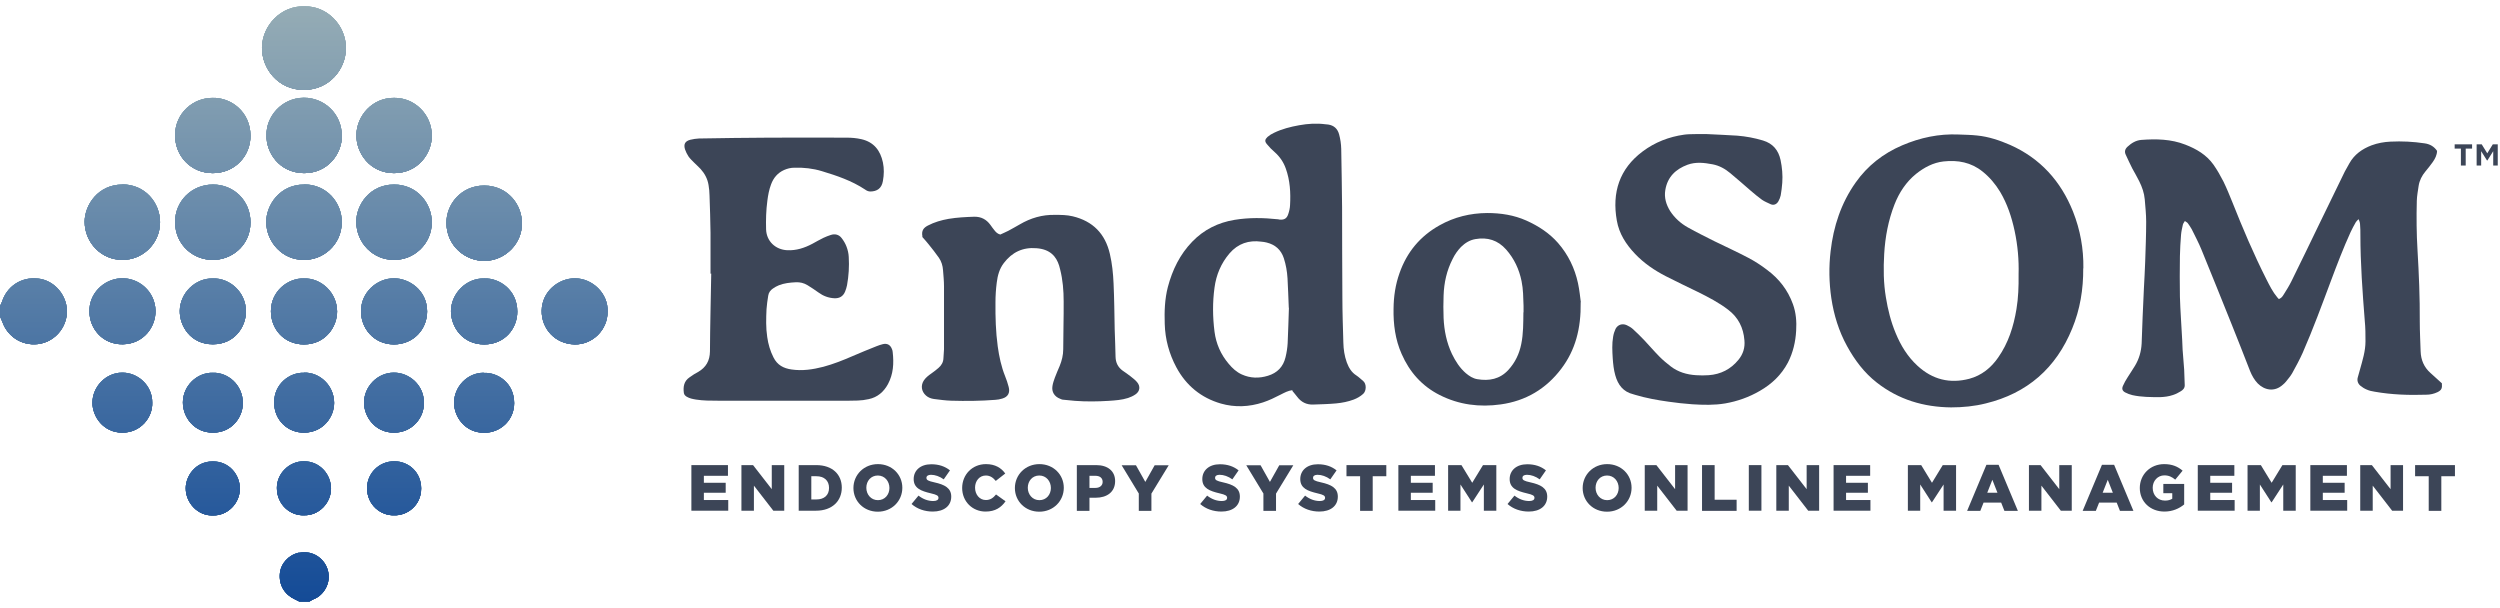 <svg width="181" height="44" viewBox="0 0 181 44" fill="none" xmlns="http://www.w3.org/2000/svg">
<g clip-path="url(#clip0_551_30426)">
<path d="M165.031 21.634C165.195 21.562 165.267 21.438 165.339 21.324C165.534 21.015 165.729 20.705 165.893 20.375C166.581 18.982 167.258 17.579 167.936 16.176C168.541 14.928 169.157 13.669 169.763 12.421C169.865 12.225 169.978 12.029 170.091 11.833C170.45 11.183 171.025 10.78 171.702 10.522C172.144 10.357 172.616 10.275 173.078 10.254C173.899 10.213 174.72 10.254 175.541 10.378C175.921 10.43 176.229 10.605 176.444 10.925C176.434 11.234 176.301 11.492 176.126 11.74C175.962 11.967 175.787 12.194 175.603 12.41C175.346 12.72 175.172 13.06 175.11 13.452C175.059 13.813 174.987 14.175 174.977 14.536C174.946 15.732 174.956 16.919 175.028 18.116C175.131 19.839 175.202 21.562 175.192 23.285C175.192 24.007 175.233 24.729 175.254 25.441C175.274 26.06 175.5 26.586 175.962 26.999C176.239 27.246 176.516 27.504 176.793 27.752C176.824 28.123 176.763 28.247 176.475 28.392C176.219 28.515 175.941 28.577 175.654 28.577C174.402 28.618 173.16 28.577 171.928 28.36C171.733 28.33 171.538 28.288 171.354 28.206C171.179 28.134 171.015 28.03 170.881 27.917C170.707 27.762 170.635 27.546 170.707 27.308C170.758 27.122 170.81 26.947 170.861 26.761C171.046 26.091 171.261 25.42 171.261 24.719C171.261 24.223 171.261 23.728 171.21 23.233C171.046 21.149 170.892 19.065 170.892 16.971C170.892 16.744 170.892 16.527 170.871 16.3C170.871 16.166 170.84 16.021 170.758 15.867C170.676 15.959 170.604 16.011 170.563 16.083C170.43 16.32 170.296 16.558 170.183 16.805C169.66 17.951 169.208 19.137 168.767 20.313C168.11 22.067 167.464 23.831 166.714 25.544C166.488 26.049 166.222 26.534 165.955 27.019C165.832 27.236 165.667 27.422 165.513 27.618C165.452 27.7 165.37 27.773 165.288 27.845C164.672 28.412 163.943 28.247 163.461 27.762C163.214 27.504 163.04 27.195 162.906 26.864C162.465 25.73 162.024 24.605 161.572 23.481C160.843 21.675 160.125 19.87 159.386 18.074C159.181 17.569 158.924 17.094 158.688 16.609C158.606 16.455 158.503 16.31 158.401 16.166C158.36 16.104 158.277 16.073 158.185 16.001C158.124 16.104 158.062 16.176 158.041 16.259C157.99 16.496 157.929 16.744 157.908 16.991C157.867 17.507 157.836 18.033 157.826 18.549C157.816 19.529 157.805 20.509 157.826 21.489C157.857 22.531 157.939 23.563 157.99 24.605C158 24.842 158.011 25.08 158.021 25.317C158.052 25.802 158.103 26.276 158.134 26.761C158.154 27.143 158.165 27.515 158.175 27.896C158.175 28.113 158.031 28.247 157.867 28.34C157.703 28.443 157.518 28.536 157.323 28.598C157.025 28.701 156.707 28.742 156.389 28.753C155.722 28.753 155.044 28.753 154.388 28.608C154.203 28.567 154.028 28.495 153.864 28.412C153.659 28.299 153.607 28.154 153.7 27.938C153.792 27.721 153.915 27.515 154.039 27.319C154.213 27.04 154.398 26.772 154.572 26.483C154.87 25.988 155.024 25.451 155.055 24.873C155.085 24.223 155.096 23.573 155.127 22.923C155.157 22.242 155.188 21.551 155.219 20.87C155.25 20.231 155.291 19.601 155.311 18.962C155.342 17.992 155.383 17.022 155.383 16.052C155.383 15.516 155.322 14.969 155.28 14.432C155.239 13.968 155.085 13.535 154.88 13.122C154.726 12.802 154.541 12.503 154.377 12.194C154.213 11.874 154.059 11.533 153.905 11.203C153.802 10.987 153.844 10.801 154.028 10.626C154.316 10.357 154.644 10.161 155.024 10.13C156.102 10.048 157.19 10.068 158.216 10.471C159.016 10.78 159.745 11.203 160.258 11.925C160.525 12.307 160.761 12.72 160.977 13.143C161.213 13.628 161.418 14.133 161.623 14.639C162.373 16.527 163.163 18.394 164.077 20.2C164.313 20.664 164.538 21.128 164.877 21.531C164.908 21.562 164.939 21.603 164.99 21.654L165.031 21.634Z" fill="#3C4557"/>
<path d="M150.826 19.426C150.836 20.942 150.6 22.397 150.025 23.79C148.855 26.658 146.772 28.474 143.775 29.206C142.954 29.413 142.102 29.495 141.26 29.495C139.279 29.475 137.463 28.938 135.882 27.7C134.968 26.988 134.281 26.07 133.727 25.059C133.131 23.976 132.772 22.81 132.587 21.582C132.423 20.458 132.403 19.323 132.536 18.188C132.741 16.393 133.295 14.711 134.342 13.225C135.205 11.998 136.344 11.11 137.719 10.522C139.023 9.965 140.377 9.676 141.804 9.738C142.245 9.759 142.697 9.759 143.138 9.81C143.98 9.893 144.77 10.161 145.53 10.491C147.716 11.461 149.204 13.112 150.087 15.32C150.61 16.64 150.857 18.012 150.836 19.426H150.826ZM146.146 19.859C146.176 18.828 146.084 17.765 145.858 16.713C145.643 15.712 145.325 14.752 144.801 13.875C144.462 13.318 144.042 12.823 143.539 12.421C142.707 11.75 141.743 11.575 140.716 11.688C139.967 11.771 139.31 12.121 138.715 12.596C137.996 13.184 137.504 13.937 137.165 14.794C136.713 15.949 136.487 17.156 136.416 18.384C136.354 19.436 136.364 20.489 136.539 21.531C136.683 22.418 136.898 23.285 137.247 24.12C137.617 25.018 138.109 25.823 138.828 26.483C139.916 27.484 141.168 27.793 142.584 27.422C143.467 27.184 144.155 26.627 144.668 25.884C145.407 24.832 145.786 23.635 145.992 22.377C146.125 21.572 146.156 20.757 146.146 19.89V19.859Z" fill="#3C4557"/>
<path d="M51.442 19.839C51.442 18.849 51.442 17.858 51.442 16.857C51.432 15.96 51.401 15.062 51.37 14.165C51.37 13.907 51.339 13.649 51.298 13.391C51.226 12.947 51.021 12.565 50.724 12.235C50.569 12.07 50.405 11.926 50.241 11.761C50.097 11.616 49.954 11.482 49.841 11.317C49.738 11.162 49.656 10.987 49.594 10.812C49.482 10.44 49.594 10.223 49.974 10.12C50.179 10.069 50.395 10.038 50.6 10.027C52.304 9.996 54.008 9.976 55.712 9.966C57.569 9.955 59.427 9.966 61.285 9.966C61.654 9.966 62.014 9.996 62.373 10.079C63.266 10.285 63.738 10.894 63.923 11.761C64.015 12.204 64.005 12.648 63.923 13.102C63.83 13.659 63.481 13.855 63.02 13.865C62.865 13.865 62.742 13.803 62.629 13.721C61.665 13.081 60.587 12.72 59.499 12.39C58.852 12.194 58.185 12.122 57.518 12.142C57.251 12.142 57.005 12.204 56.769 12.307C56.307 12.514 55.999 12.875 55.825 13.35C55.681 13.731 55.609 14.123 55.558 14.526C55.465 15.217 55.445 15.918 55.465 16.61C55.496 17.466 56.143 18.075 56.995 18.116C57.651 18.147 58.247 17.951 58.811 17.652C59.078 17.507 59.345 17.352 59.622 17.218C59.786 17.136 59.971 17.074 60.146 17.012C60.453 16.909 60.741 16.981 60.936 17.239C61.08 17.425 61.203 17.631 61.285 17.848C61.377 18.085 61.439 18.353 61.449 18.601C61.49 19.282 61.449 19.973 61.326 20.644C61.295 20.809 61.244 20.963 61.182 21.118C61.039 21.459 60.772 21.613 60.402 21.593C59.981 21.572 59.602 21.428 59.263 21.18C59.006 20.994 58.739 20.819 58.473 20.654C58.206 20.489 57.918 20.417 57.6 20.437C57.19 20.458 56.779 20.499 56.389 20.654C56.235 20.716 56.091 20.798 55.958 20.891C55.773 21.015 55.65 21.191 55.619 21.407C55.568 21.737 55.517 22.057 55.496 22.387C55.465 23.058 55.445 23.729 55.547 24.399C55.619 24.915 55.763 25.41 55.999 25.874C56.276 26.431 56.728 26.669 57.313 26.751C58.093 26.865 58.852 26.751 59.612 26.555C60.341 26.359 61.039 26.081 61.726 25.782C62.301 25.534 62.876 25.297 63.45 25.07C63.605 25.008 63.758 24.956 63.923 24.915C64.231 24.843 64.456 24.966 64.569 25.255C64.6 25.328 64.631 25.41 64.631 25.493C64.723 26.297 64.682 27.071 64.292 27.804C63.984 28.371 63.533 28.763 62.896 28.897C62.629 28.959 62.363 28.99 62.096 29C61.613 29.021 61.131 29.011 60.648 29.011C57.754 29.011 54.86 29.011 51.965 29.011C51.432 29.011 50.908 29.011 50.385 28.928C50.149 28.887 49.923 28.846 49.718 28.722C49.615 28.66 49.533 28.578 49.512 28.454C49.451 28.01 49.512 27.597 49.923 27.319C50.026 27.247 50.138 27.174 50.241 27.102C50.344 27.04 50.446 26.978 50.549 26.927C51.114 26.597 51.391 26.122 51.401 25.441C51.411 23.563 51.462 21.686 51.493 19.808C51.483 19.808 51.473 19.808 51.452 19.808L51.442 19.839Z" fill="#3C4557"/>
<path d="M93.564 28.247C93.246 28.288 92.99 28.433 92.723 28.567C92.302 28.784 91.881 28.99 91.44 29.134C90.434 29.465 89.397 29.506 88.391 29.217C86.965 28.804 85.877 27.917 85.169 26.596C84.645 25.616 84.358 24.564 84.327 23.45C84.296 22.552 84.327 21.655 84.553 20.778C84.881 19.54 85.425 18.415 86.329 17.486C87.17 16.62 88.197 16.114 89.377 15.918C90.434 15.743 91.481 15.764 92.538 15.877C92.569 15.877 92.61 15.887 92.641 15.898C92.969 15.929 93.164 15.825 93.267 15.506C93.339 15.299 93.39 15.072 93.4 14.856C93.451 13.958 93.4 13.06 93.092 12.204C92.928 11.74 92.661 11.348 92.292 11.018C92.086 10.842 91.891 10.646 91.727 10.44C91.553 10.234 91.573 10.1 91.768 9.914C91.912 9.79 92.076 9.687 92.24 9.615C92.815 9.336 93.431 9.181 94.057 9.068C94.683 8.954 95.32 8.913 95.956 8.996C96.028 8.996 96.1 9.006 96.161 9.016C96.572 9.078 96.839 9.315 96.951 9.728C97.044 10.069 97.095 10.419 97.105 10.78C97.126 12.184 97.157 13.587 97.167 15C97.177 17.177 97.167 19.344 97.188 21.52C97.188 22.614 97.229 23.718 97.259 24.812C97.27 25.297 97.341 25.771 97.506 26.235C97.649 26.617 97.844 26.957 98.204 27.184C98.378 27.298 98.532 27.453 98.696 27.587C98.943 27.793 98.932 28.299 98.696 28.515C98.491 28.701 98.255 28.835 98.009 28.928C97.598 29.083 97.167 29.165 96.736 29.207C96.182 29.258 95.638 29.269 95.084 29.289C94.591 29.31 94.201 29.114 93.903 28.711C93.8 28.567 93.677 28.443 93.575 28.309L93.564 28.247ZM93.308 22.284C93.277 21.562 93.257 20.85 93.216 20.148C93.185 19.653 93.103 19.168 92.949 18.694C92.743 18.075 92.323 17.713 91.707 17.559C91.584 17.528 91.45 17.507 91.327 17.497C90.413 17.373 89.633 17.631 89.018 18.343C88.402 19.065 88.053 19.901 87.93 20.829C87.786 21.882 87.796 22.944 87.93 24.007C88.043 24.884 88.381 25.658 88.956 26.338C89.223 26.658 89.52 26.937 89.91 27.112C90.526 27.391 91.163 27.401 91.799 27.205C92.477 26.999 92.907 26.555 93.072 25.864C93.154 25.534 93.205 25.193 93.226 24.853C93.267 23.997 93.287 23.13 93.318 22.284H93.308Z" fill="#3C4557"/>
<path d="M123.586 9.708C124.315 9.749 125.043 9.77 125.772 9.821C126.408 9.873 127.024 9.986 127.64 10.172C128.359 10.389 128.759 10.873 128.913 11.585C129.026 12.132 129.077 12.679 129.036 13.236C129.015 13.546 128.974 13.845 128.923 14.144C128.892 14.288 128.831 14.443 128.759 14.567C128.636 14.794 128.41 14.887 128.194 14.784C127.979 14.681 127.763 14.598 127.568 14.464C127.281 14.258 127.014 14.03 126.747 13.803C126.255 13.38 125.772 12.947 125.269 12.534C124.9 12.225 124.479 11.988 123.986 11.895C123.381 11.781 122.775 11.709 122.18 11.926C121.318 12.246 120.722 12.813 120.568 13.762C120.476 14.309 120.63 14.815 120.917 15.279C121.246 15.784 121.687 16.176 122.2 16.465C122.826 16.816 123.473 17.136 124.109 17.456C124.93 17.858 125.772 18.24 126.573 18.663C127.045 18.91 127.507 19.21 127.938 19.54C128.8 20.18 129.436 20.994 129.806 22.016C130.032 22.635 130.083 23.285 130.042 23.935C130.001 24.74 129.816 25.524 129.447 26.246C128.974 27.143 128.276 27.804 127.414 28.299C126.634 28.753 125.793 29.052 124.91 29.207C124.12 29.341 123.319 29.32 122.518 29.269C121.944 29.227 121.369 29.166 120.804 29.083C119.994 28.97 119.183 28.825 118.392 28.588C118.351 28.578 118.3 28.557 118.259 28.547C117.52 28.371 117.14 27.866 116.945 27.164C116.832 26.762 116.791 26.359 116.761 25.936C116.73 25.421 116.699 24.894 116.791 24.378C116.822 24.183 116.884 23.986 116.966 23.811C117.13 23.502 117.458 23.398 117.777 23.543C117.931 23.615 118.095 23.708 118.218 23.821C118.505 24.079 118.782 24.358 119.049 24.636C119.419 25.029 119.768 25.441 120.158 25.833C120.404 26.081 120.681 26.308 120.958 26.524C121.492 26.937 122.128 27.123 122.796 27.164C123.104 27.185 123.411 27.185 123.709 27.164C124.582 27.102 125.31 26.731 125.864 26.05C126.203 25.637 126.347 25.163 126.296 24.636C126.224 23.729 125.854 22.986 125.125 22.429C124.438 21.902 123.678 21.51 122.909 21.129C122.139 20.757 121.369 20.386 120.599 19.994C119.778 19.571 119.019 19.055 118.382 18.384C117.725 17.693 117.222 16.919 117.058 15.97C116.699 13.938 117.243 12.225 118.926 10.966C119.819 10.296 120.835 9.904 121.933 9.749C122.211 9.708 122.498 9.718 122.775 9.708C123.042 9.708 123.319 9.708 123.586 9.708C123.586 9.708 123.586 9.697 123.586 9.687V9.708Z" fill="#3C4557"/>
<path d="M66.786 17.125C66.694 16.692 66.879 16.486 67.176 16.331C67.648 16.084 68.151 15.939 68.675 15.846C69.291 15.743 69.906 15.712 70.533 15.691C71.035 15.681 71.415 15.887 71.703 16.279C71.805 16.424 71.908 16.568 72.021 16.703C72.113 16.816 72.226 16.93 72.421 16.981C72.585 16.899 72.801 16.816 72.996 16.713C73.273 16.568 73.55 16.403 73.827 16.249C74.618 15.784 75.459 15.537 76.373 15.557C76.804 15.557 77.245 15.557 77.666 15.661C79.123 16.011 80.016 16.919 80.355 18.384C80.519 19.086 80.591 19.808 80.622 20.52C80.673 21.624 80.683 22.738 80.704 23.852C80.725 24.512 80.755 25.173 80.766 25.833C80.776 26.256 80.94 26.586 81.279 26.834C81.474 26.968 81.669 27.102 81.853 27.247C82.018 27.381 82.192 27.505 82.326 27.67C82.582 27.969 82.531 28.34 82.203 28.557C82.038 28.67 81.853 28.753 81.669 28.815C81.217 28.959 80.745 28.99 80.283 29.021C79.462 29.073 78.641 29.083 77.82 29.021C77.543 29 77.255 28.97 76.978 28.939C76.896 28.939 76.814 28.897 76.742 28.866C76.342 28.712 76.126 28.371 76.198 27.948C76.229 27.742 76.301 27.535 76.373 27.339C76.475 27.05 76.609 26.772 76.722 26.493C76.876 26.112 76.978 25.709 76.978 25.286C76.978 24.131 77.019 22.975 77.009 21.82C77.009 21.046 76.947 20.262 76.752 19.498C76.732 19.406 76.701 19.313 76.681 19.23C76.475 18.58 76.044 18.044 75.038 17.971C74.053 17.889 73.273 18.26 72.678 19.044C72.359 19.457 72.226 19.952 72.165 20.458C72.103 20.933 72.072 21.417 72.072 21.902C72.062 22.965 72.093 24.028 72.236 25.08C72.339 25.823 72.493 26.545 72.77 27.236C72.873 27.484 72.955 27.742 73.027 28.01C73.14 28.433 72.986 28.732 72.565 28.856C72.401 28.908 72.226 28.939 72.052 28.949C70.994 29.031 69.937 29.042 68.88 29.011C68.459 29 68.038 28.939 67.618 28.887C67.402 28.856 67.207 28.784 67.043 28.639C66.704 28.34 66.643 27.896 66.899 27.525C67.043 27.319 67.238 27.174 67.443 27.03C67.618 26.906 67.782 26.782 67.946 26.638C68.162 26.452 68.295 26.225 68.305 25.936C68.305 25.72 68.346 25.513 68.346 25.297C68.346 23.77 68.346 22.253 68.346 20.726C68.346 20.334 68.305 19.952 68.275 19.56C68.254 19.241 68.162 18.931 67.977 18.663C67.741 18.322 67.484 18.003 67.228 17.683C67.074 17.487 66.909 17.311 66.766 17.146L66.786 17.125Z" fill="#3C4557"/>
<path d="M114.441 21.881C114.472 23.8 114.051 25.358 113.035 26.699C111.937 28.154 110.459 29.031 108.652 29.279C107.123 29.495 105.635 29.31 104.228 28.598C102.946 27.948 102.053 26.937 101.478 25.626C101.016 24.584 100.872 23.48 100.893 22.346C100.903 21.469 101.026 20.612 101.324 19.777C101.858 18.25 102.822 17.094 104.228 16.31C105.296 15.712 106.445 15.433 107.667 15.423C108.652 15.423 109.607 15.567 110.51 15.97C111.382 16.362 112.162 16.867 112.799 17.589C113.538 18.435 114.01 19.416 114.246 20.499C114.359 21.025 114.41 21.572 114.451 21.871L114.441 21.881ZM110.305 22.614C110.305 22.459 110.305 22.304 110.305 22.15C110.284 21.551 110.284 20.942 110.161 20.354C109.986 19.498 109.627 18.724 109.042 18.064C108.447 17.393 107.698 17.156 106.815 17.311C106.404 17.383 106.076 17.589 105.778 17.878C105.532 18.136 105.327 18.425 105.173 18.745C104.742 19.581 104.547 20.468 104.516 21.396C104.495 21.943 104.495 22.48 104.516 23.026C104.557 23.924 104.731 24.801 105.121 25.626C105.378 26.153 105.686 26.637 106.127 27.019C106.374 27.226 106.64 27.401 106.959 27.453C107.811 27.597 108.591 27.453 109.206 26.782C109.699 26.245 109.997 25.616 110.14 24.904C110.294 24.151 110.284 23.377 110.294 22.614H110.305Z" fill="#3C4557"/>
<path d="M178.179 10.76H177.717V10.45H178.979V10.76H178.517V11.987H178.169V10.76H178.179ZM179.308 10.45H179.677L180.078 11.1L180.478 10.45H180.837V11.987H180.509V10.945L180.088 11.616H180.057L179.636 10.945V11.987H179.308V10.45Z" fill="#3C4557"/>
<path d="M2.771 20.169C1.478 20.014 0.482 20.798 0.154 21.829C0.113 21.943 0.051 22.056 0 22.16V22.902C0.062 23.037 0.123 23.171 0.174 23.305C0.534 24.337 1.54 25.038 2.72 24.914C4.085 24.77 5.009 23.47 4.824 22.222C4.67 21.169 3.828 20.292 2.781 20.169H2.771Z" fill="url(#paint0_linear_551_30426)"/>
<path d="M2.771 20.169C1.478 20.014 0.482 20.798 0.154 21.829C0.113 21.943 0.051 22.056 0 22.16V22.902C0.062 23.037 0.123 23.171 0.174 23.305C0.534 24.337 1.54 25.038 2.72 24.914C4.085 24.77 5.009 23.47 4.824 22.222C4.67 21.169 3.828 20.292 2.781 20.169H2.771Z" fill="url(#paint1_linear_551_30426)"/>
<path d="M21.657 40.008C20.887 40.173 20.322 40.803 20.261 41.535C20.189 42.35 20.599 43.042 21.338 43.382C21.451 43.434 21.554 43.485 21.667 43.547H22.406C22.519 43.485 22.632 43.403 22.755 43.361C23.422 43.083 23.986 42.227 23.74 41.308C23.504 40.421 22.632 39.823 21.667 40.019L21.657 40.008Z" fill="url(#paint2_linear_551_30426)"/>
<path d="M21.657 40.008C20.887 40.173 20.322 40.803 20.261 41.535C20.189 42.35 20.599 43.042 21.338 43.382C21.451 43.434 21.554 43.485 21.667 43.547H22.406C22.519 43.485 22.632 43.403 22.755 43.361C23.422 43.083 23.986 42.227 23.74 41.308C23.504 40.421 22.632 39.823 21.667 40.019L21.657 40.008Z" fill="url(#paint3_linear_551_30426)"/>
<path d="M22.057 0.463C20.374 0.391 18.998 1.815 18.967 3.434C18.947 4.961 20.137 6.509 21.995 6.509C23.853 6.509 25.023 5.003 25.044 3.527C25.064 1.794 23.637 0.422 22.057 0.463Z" fill="url(#paint4_linear_551_30426)"/>
<path d="M22.057 0.463C20.374 0.391 18.998 1.815 18.967 3.434C18.947 4.961 20.137 6.509 21.995 6.509C23.853 6.509 25.023 5.003 25.044 3.527C25.064 1.794 23.637 0.422 22.057 0.463Z" fill="url(#paint5_linear_551_30426)"/>
<path d="M35.061 13.432C33.388 13.432 32.31 14.783 32.321 16.145C32.331 17.806 33.696 18.9 35.082 18.889C36.642 18.869 37.822 17.548 37.781 16.176C37.822 14.907 36.816 13.442 35.061 13.432Z" fill="url(#paint6_linear_551_30426)"/>
<path d="M35.061 13.432C33.388 13.432 32.31 14.783 32.321 16.145C32.331 17.806 33.696 18.9 35.082 18.889C36.642 18.869 37.822 17.548 37.781 16.176C37.822 14.907 36.816 13.442 35.061 13.432Z" fill="url(#paint7_linear_551_30426)"/>
<path d="M22.036 13.359C20.24 13.349 19.275 14.866 19.275 16.062C19.275 17.527 20.476 18.838 21.985 18.807C23.34 18.858 24.725 17.755 24.746 16.104C24.756 14.68 23.668 13.359 22.036 13.349V13.359Z" fill="url(#paint8_linear_551_30426)"/>
<path d="M22.036 13.359C20.24 13.349 19.275 14.866 19.275 16.062C19.275 17.527 20.476 18.838 21.985 18.807C23.34 18.858 24.725 17.755 24.746 16.104C24.756 14.68 23.668 13.359 22.036 13.349V13.359Z" fill="url(#paint9_linear_551_30426)"/>
<path d="M28.533 13.359C26.778 13.359 25.803 14.814 25.793 16.042C25.793 17.6 27.045 18.838 28.523 18.807C29.939 18.848 31.263 17.672 31.263 16.093C31.263 14.732 30.206 13.359 28.533 13.359Z" fill="url(#paint10_linear_551_30426)"/>
<path d="M28.533 13.359C26.778 13.359 25.803 14.814 25.793 16.042C25.793 17.6 27.045 18.838 28.523 18.807C29.939 18.848 31.263 17.672 31.263 16.093C31.263 14.732 30.206 13.359 28.533 13.359Z" fill="url(#paint11_linear_551_30426)"/>
<path d="M8.868 13.359C7.103 13.359 6.138 14.835 6.127 16.042C6.127 17.589 7.38 18.838 8.858 18.807C10.254 18.848 11.588 17.682 11.588 16.083C11.588 14.701 10.52 13.349 8.858 13.349L8.868 13.359Z" fill="url(#paint12_linear_551_30426)"/>
<path d="M8.868 13.359C7.103 13.359 6.138 14.835 6.127 16.042C6.127 17.589 7.38 18.838 8.858 18.807C10.254 18.848 11.588 17.682 11.588 16.083C11.588 14.701 10.52 13.349 8.858 13.349L8.868 13.359Z" fill="url(#paint13_linear_551_30426)"/>
<path d="M28.523 12.534C30.278 12.534 31.274 11.089 31.263 9.82C31.263 8.294 30.021 7.066 28.544 7.086C26.963 7.056 25.824 8.386 25.803 9.759C25.782 11.069 26.768 12.524 28.523 12.534Z" fill="url(#paint14_linear_551_30426)"/>
<path d="M28.523 12.534C30.278 12.534 31.274 11.089 31.263 9.82C31.263 8.294 30.021 7.066 28.544 7.086C26.963 7.056 25.824 8.386 25.803 9.759C25.782 11.069 26.768 12.524 28.523 12.534Z" fill="url(#paint15_linear_551_30426)"/>
<path d="M24.746 9.821C24.746 8.242 23.473 7.066 21.995 7.076C20.373 7.087 19.255 8.469 19.296 9.79C19.255 10.997 20.189 12.513 22.006 12.534C23.72 12.544 24.756 11.152 24.756 9.821H24.746Z" fill="url(#paint16_linear_551_30426)"/>
<path d="M24.746 9.821C24.746 8.242 23.473 7.066 21.995 7.076C20.373 7.087 19.255 8.469 19.296 9.79C19.255 10.997 20.189 12.513 22.006 12.534C23.72 12.544 24.756 11.152 24.756 9.821H24.746Z" fill="url(#paint17_linear_551_30426)"/>
<path d="M15.406 12.534C17.017 12.534 18.146 11.275 18.136 9.81C18.116 8.098 16.74 7.056 15.406 7.087C13.989 7.066 12.686 8.191 12.676 9.769C12.665 11.296 13.815 12.534 15.406 12.534Z" fill="url(#paint18_linear_551_30426)"/>
<path d="M15.406 12.534C17.017 12.534 18.146 11.275 18.136 9.81C18.116 8.098 16.74 7.056 15.406 7.087C13.989 7.066 12.686 8.191 12.676 9.769C12.665 11.296 13.815 12.534 15.406 12.534Z" fill="url(#paint19_linear_551_30426)"/>
<path d="M15.427 13.359C13.836 13.359 12.676 14.608 12.676 16.062C12.676 17.816 14.113 18.838 15.385 18.807C16.638 18.858 18.126 17.868 18.136 16.104C18.136 14.525 16.925 13.359 15.427 13.359Z" fill="url(#paint20_linear_551_30426)"/>
<path d="M15.427 13.359C13.836 13.359 12.676 14.608 12.676 16.062C12.676 17.816 14.113 18.838 15.385 18.807C16.638 18.858 18.126 17.868 18.136 16.104C18.136 14.525 16.925 13.359 15.427 13.359Z" fill="url(#paint21_linear_551_30426)"/>
<path d="M15.427 20.158C14.113 20.128 13.035 21.242 13.014 22.5C13.004 23.625 13.825 24.935 15.416 24.925C17.017 24.925 17.808 23.615 17.808 22.562C17.808 21.128 16.617 20.128 15.427 20.158Z" fill="url(#paint22_linear_551_30426)"/>
<path d="M15.427 20.158C14.113 20.128 13.035 21.242 13.014 22.5C13.004 23.625 13.825 24.935 15.416 24.925C17.017 24.925 17.808 23.615 17.808 22.562C17.808 21.128 16.617 20.128 15.427 20.158Z" fill="url(#paint23_linear_551_30426)"/>
<path d="M21.995 20.158C20.856 20.127 19.614 21.077 19.614 22.531C19.614 23.821 20.569 24.935 22.006 24.935C23.607 24.935 24.418 23.594 24.407 22.542C24.397 21.19 23.258 20.117 21.995 20.158Z" fill="url(#paint24_linear_551_30426)"/>
<path d="M21.995 20.158C20.856 20.127 19.614 21.077 19.614 22.531C19.614 23.821 20.569 24.935 22.006 24.935C23.607 24.935 24.418 23.594 24.407 22.542C24.397 21.19 23.258 20.117 21.995 20.158Z" fill="url(#paint25_linear_551_30426)"/>
<path d="M35.061 20.158C33.737 20.127 32.669 21.262 32.649 22.51C32.639 23.635 33.48 24.945 35.061 24.935C36.549 24.935 37.453 23.769 37.453 22.562C37.453 20.983 36.139 20.117 35.061 20.158Z" fill="url(#paint26_linear_551_30426)"/>
<path d="M35.061 20.158C33.737 20.127 32.669 21.262 32.649 22.51C32.639 23.635 33.48 24.945 35.061 24.935C36.549 24.935 37.453 23.769 37.453 22.562C37.453 20.983 36.139 20.117 35.061 20.158Z" fill="url(#paint27_linear_551_30426)"/>
<path d="M28.523 20.148C27.261 20.148 26.121 21.211 26.142 22.521C26.111 23.687 27.004 24.925 28.513 24.935C29.97 24.935 30.925 23.8 30.925 22.552C30.925 21.015 29.621 20.148 28.523 20.148Z" fill="url(#paint28_linear_551_30426)"/>
<path d="M28.523 20.148C27.261 20.148 26.121 21.211 26.142 22.521C26.111 23.687 27.004 24.925 28.513 24.935C29.97 24.935 30.925 23.8 30.925 22.552C30.925 21.015 29.621 20.148 28.523 20.148Z" fill="url(#paint29_linear_551_30426)"/>
<path d="M41.63 20.148C40.429 20.148 39.238 21.107 39.218 22.49C39.197 23.769 40.162 24.904 41.609 24.935C42.913 24.956 43.99 23.872 43.99 22.573C44.042 21.252 42.903 20.158 41.63 20.148Z" fill="url(#paint30_linear_551_30426)"/>
<path d="M41.63 20.148C40.429 20.148 39.238 21.107 39.218 22.49C39.197 23.769 40.162 24.904 41.609 24.935C42.913 24.956 43.99 23.872 43.99 22.573C44.042 21.252 42.903 20.158 41.63 20.148Z" fill="url(#paint31_linear_551_30426)"/>
<path d="M8.734 20.148C7.492 20.22 6.435 21.273 6.476 22.562C6.476 23.78 7.431 24.956 8.899 24.925C10.418 24.894 11.28 23.646 11.259 22.49C11.229 21.118 10.058 20.076 8.734 20.148Z" fill="url(#paint32_linear_551_30426)"/>
<path d="M8.734 20.148C7.492 20.22 6.435 21.273 6.476 22.562C6.476 23.78 7.431 24.956 8.899 24.925C10.418 24.894 11.28 23.646 11.259 22.49C11.229 21.118 10.058 20.076 8.734 20.148Z" fill="url(#paint33_linear_551_30426)"/>
<path d="M22.016 26.988C20.979 26.947 19.84 27.793 19.85 29.144C19.85 30.413 20.835 31.342 22.036 31.321C23.422 31.301 24.192 30.155 24.192 29.175C24.192 27.917 23.155 26.947 22.016 26.978V26.988Z" fill="url(#paint34_linear_551_30426)"/>
<path d="M22.016 26.988C20.979 26.947 19.84 27.793 19.85 29.144C19.85 30.413 20.835 31.342 22.036 31.321C23.422 31.301 24.192 30.155 24.192 29.175C24.192 27.917 23.155 26.947 22.016 26.978V26.988Z" fill="url(#paint35_linear_551_30426)"/>
<path d="M15.416 26.988C14.246 26.957 13.24 27.958 13.24 29.134C13.24 30.217 14.072 31.332 15.426 31.321C16.761 31.321 17.582 30.228 17.582 29.186C17.582 27.865 16.504 26.957 15.416 26.988Z" fill="url(#paint36_linear_551_30426)"/>
<path d="M15.416 26.988C14.246 26.957 13.24 27.958 13.24 29.134C13.24 30.217 14.072 31.332 15.426 31.321C16.761 31.321 17.582 30.228 17.582 29.186C17.582 27.865 16.504 26.957 15.416 26.988Z" fill="url(#paint37_linear_551_30426)"/>
<path d="M35.041 26.988C33.84 26.968 32.875 28.009 32.875 29.155C32.875 30.176 33.665 31.321 35.041 31.332C36.272 31.332 37.227 30.382 37.227 29.186C37.227 27.7 36.005 26.957 35.051 26.998L35.041 26.988Z" fill="url(#paint38_linear_551_30426)"/>
<path d="M35.041 26.988C33.84 26.968 32.875 28.009 32.875 29.155C32.875 30.176 33.665 31.321 35.041 31.332C36.272 31.332 37.227 30.382 37.227 29.186C37.227 27.7 36.005 26.957 35.051 26.998L35.041 26.988Z" fill="url(#paint39_linear_551_30426)"/>
<path d="M8.847 26.978C7.647 26.978 6.692 28.02 6.692 29.155C6.692 30.156 7.482 31.322 8.858 31.322C10.213 31.322 11.054 30.187 11.023 29.165C11.044 27.917 9.987 26.968 8.847 26.978Z" fill="url(#paint40_linear_551_30426)"/>
<path d="M8.847 26.978C7.647 26.978 6.692 28.02 6.692 29.155C6.692 30.156 7.482 31.322 8.858 31.322C10.213 31.322 11.054 30.187 11.023 29.165C11.044 27.917 9.987 26.968 8.847 26.978Z" fill="url(#paint41_linear_551_30426)"/>
<path d="M28.513 26.978C27.302 26.978 26.347 28.03 26.357 29.155C26.357 30.156 27.148 31.322 28.523 31.322C29.857 31.322 30.72 30.218 30.689 29.165C30.709 27.886 29.621 26.968 28.513 26.978Z" fill="url(#paint42_linear_551_30426)"/>
<path d="M28.513 26.978C27.302 26.978 26.347 28.03 26.357 29.155C26.357 30.156 27.148 31.322 28.523 31.322C29.857 31.322 30.72 30.218 30.689 29.165C30.709 27.886 29.621 26.968 28.513 26.978Z" fill="url(#paint43_linear_551_30426)"/>
<path d="M21.995 33.395C20.938 33.395 20.045 34.282 20.045 35.324C20.045 36.552 21.041 37.346 21.995 37.305C23.083 37.346 23.966 36.408 23.966 35.376C23.966 34.375 23.186 33.395 21.995 33.395Z" fill="url(#paint44_linear_551_30426)"/>
<path d="M21.995 33.395C20.938 33.395 20.045 34.282 20.045 35.324C20.045 36.552 21.041 37.346 21.995 37.305C23.083 37.346 23.966 36.408 23.966 35.376C23.966 34.375 23.186 33.395 21.995 33.395Z" fill="url(#paint45_linear_551_30426)"/>
<path d="M28.554 33.395C27.425 33.395 26.583 34.282 26.573 35.324C26.573 36.593 27.61 37.346 28.533 37.305C29.467 37.346 30.494 36.593 30.494 35.366C30.494 34.21 29.611 33.405 28.554 33.395Z" fill="url(#paint46_linear_551_30426)"/>
<path d="M28.554 33.395C27.425 33.395 26.583 34.282 26.573 35.324C26.573 36.593 27.61 37.346 28.533 37.305C29.467 37.346 30.494 36.593 30.494 35.366C30.494 34.21 29.611 33.405 28.554 33.395Z" fill="url(#paint47_linear_551_30426)"/>
<path d="M15.416 33.405C14.133 33.405 13.446 34.489 13.446 35.345C13.446 36.418 14.338 37.357 15.416 37.315C16.484 37.346 17.377 36.418 17.366 35.365C17.366 34.385 16.607 33.405 15.416 33.405Z" fill="url(#paint48_linear_551_30426)"/>
<path d="M15.416 33.405C14.133 33.405 13.446 34.489 13.446 35.345C13.446 36.418 14.338 37.357 15.416 37.315C16.484 37.346 17.377 36.418 17.366 35.365C17.366 34.385 16.607 33.405 15.416 33.405Z" fill="url(#paint49_linear_551_30426)"/>
<path d="M2.771 20.169C1.478 20.014 0.482 20.798 0.154 21.829C0.113 21.943 0.051 22.056 0 22.16V22.902C0.062 23.037 0.123 23.171 0.174 23.305C0.534 24.337 1.54 25.038 2.72 24.914C4.085 24.77 5.009 23.47 4.824 22.222C4.67 21.169 3.828 20.292 2.781 20.169H2.771Z" fill="url(#paint50_linear_551_30426)"/>
<path d="M2.771 20.169C1.478 20.014 0.482 20.798 0.154 21.829C0.113 21.943 0.051 22.056 0 22.16V22.902C0.062 23.037 0.123 23.171 0.174 23.305C0.534 24.337 1.54 25.038 2.72 24.914C4.085 24.77 5.009 23.47 4.824 22.222C4.67 21.169 3.828 20.292 2.781 20.169H2.771Z" fill="url(#paint51_linear_551_30426)"/>
<path d="M2.771 20.169C1.478 20.014 0.482 20.798 0.154 21.829C0.113 21.943 0.051 22.056 0 22.16V22.902C0.062 23.037 0.123 23.171 0.174 23.305C0.534 24.337 1.54 25.038 2.72 24.914C4.085 24.77 5.009 23.47 4.824 22.222C4.67 21.169 3.828 20.292 2.781 20.169H2.771Z" fill="url(#paint52_linear_551_30426)"/>
<path d="M21.657 40.008C20.887 40.173 20.322 40.803 20.261 41.535C20.189 42.35 20.599 43.042 21.338 43.382C21.451 43.434 21.554 43.485 21.667 43.547H22.406C22.519 43.485 22.632 43.403 22.755 43.361C23.422 43.083 23.986 42.227 23.74 41.308C23.504 40.421 22.632 39.823 21.667 40.019L21.657 40.008Z" fill="url(#paint53_linear_551_30426)"/>
<path d="M21.657 40.008C20.887 40.173 20.322 40.803 20.261 41.535C20.189 42.35 20.599 43.042 21.338 43.382C21.451 43.434 21.554 43.485 21.667 43.547H22.406C22.519 43.485 22.632 43.403 22.755 43.361C23.422 43.083 23.986 42.227 23.74 41.308C23.504 40.421 22.632 39.823 21.667 40.019L21.657 40.008Z" fill="url(#paint54_linear_551_30426)"/>
<path d="M21.657 40.008C20.887 40.173 20.322 40.803 20.261 41.535C20.189 42.35 20.599 43.042 21.338 43.382C21.451 43.434 21.554 43.485 21.667 43.547H22.406C22.519 43.485 22.632 43.403 22.755 43.361C23.422 43.083 23.986 42.227 23.74 41.308C23.504 40.421 22.632 39.823 21.667 40.019L21.657 40.008Z" fill="url(#paint55_linear_551_30426)"/>
<path d="M22.057 0.463C20.374 0.391 18.998 1.815 18.967 3.434C18.947 4.961 20.137 6.509 21.995 6.509C23.853 6.509 25.023 5.003 25.044 3.527C25.064 1.794 23.637 0.422 22.057 0.463Z" fill="url(#paint56_linear_551_30426)"/>
<path d="M22.057 0.463C20.374 0.391 18.998 1.815 18.967 3.434C18.947 4.961 20.137 6.509 21.995 6.509C23.853 6.509 25.023 5.003 25.044 3.527C25.064 1.794 23.637 0.422 22.057 0.463Z" fill="url(#paint57_linear_551_30426)"/>
<path d="M22.057 0.463C20.374 0.391 18.998 1.815 18.967 3.434C18.947 4.961 20.137 6.509 21.995 6.509C23.853 6.509 25.023 5.003 25.044 3.527C25.064 1.794 23.637 0.422 22.057 0.463Z" fill="url(#paint58_linear_551_30426)"/>
<path d="M35.061 13.432C33.388 13.432 32.31 14.783 32.321 16.145C32.331 17.806 33.696 18.9 35.082 18.889C36.642 18.869 37.822 17.548 37.781 16.176C37.822 14.907 36.816 13.442 35.061 13.432Z" fill="url(#paint59_linear_551_30426)"/>
<path d="M35.061 13.432C33.388 13.432 32.31 14.783 32.321 16.145C32.331 17.806 33.696 18.9 35.082 18.889C36.642 18.869 37.822 17.548 37.781 16.176C37.822 14.907 36.816 13.442 35.061 13.432Z" fill="url(#paint60_linear_551_30426)"/>
<path d="M35.061 13.432C33.388 13.432 32.31 14.783 32.321 16.145C32.331 17.806 33.696 18.9 35.082 18.889C36.642 18.869 37.822 17.548 37.781 16.176C37.822 14.907 36.816 13.442 35.061 13.432Z" fill="url(#paint61_linear_551_30426)"/>
<path d="M22.036 13.359C20.24 13.349 19.275 14.866 19.275 16.062C19.275 17.527 20.476 18.838 21.985 18.807C23.34 18.858 24.725 17.755 24.746 16.104C24.756 14.68 23.668 13.359 22.036 13.349V13.359Z" fill="url(#paint62_linear_551_30426)"/>
<path d="M22.036 13.359C20.24 13.349 19.275 14.866 19.275 16.062C19.275 17.527 20.476 18.838 21.985 18.807C23.34 18.858 24.725 17.755 24.746 16.104C24.756 14.68 23.668 13.359 22.036 13.349V13.359Z" fill="url(#paint63_linear_551_30426)"/>
<path d="M22.036 13.359C20.24 13.349 19.275 14.866 19.275 16.062C19.275 17.527 20.476 18.838 21.985 18.807C23.34 18.858 24.725 17.755 24.746 16.104C24.756 14.68 23.668 13.359 22.036 13.349V13.359Z" fill="url(#paint64_linear_551_30426)"/>
<path d="M28.533 13.359C26.778 13.359 25.803 14.814 25.793 16.042C25.793 17.6 27.045 18.838 28.523 18.807C29.939 18.848 31.263 17.672 31.263 16.093C31.263 14.732 30.206 13.359 28.533 13.359Z" fill="url(#paint65_linear_551_30426)"/>
<path d="M28.533 13.359C26.778 13.359 25.803 14.814 25.793 16.042C25.793 17.6 27.045 18.838 28.523 18.807C29.939 18.848 31.263 17.672 31.263 16.093C31.263 14.732 30.206 13.359 28.533 13.359Z" fill="url(#paint66_linear_551_30426)"/>
<path d="M28.533 13.359C26.778 13.359 25.803 14.814 25.793 16.042C25.793 17.6 27.045 18.838 28.523 18.807C29.939 18.848 31.263 17.672 31.263 16.093C31.263 14.732 30.206 13.359 28.533 13.359Z" fill="url(#paint67_linear_551_30426)"/>
<path d="M8.868 13.359C7.103 13.359 6.138 14.835 6.127 16.042C6.127 17.589 7.38 18.838 8.858 18.807C10.254 18.848 11.588 17.682 11.588 16.083C11.588 14.701 10.52 13.349 8.858 13.349L8.868 13.359Z" fill="url(#paint68_linear_551_30426)"/>
<path d="M8.868 13.359C7.103 13.359 6.138 14.835 6.127 16.042C6.127 17.589 7.38 18.838 8.858 18.807C10.254 18.848 11.588 17.682 11.588 16.083C11.588 14.701 10.52 13.349 8.858 13.349L8.868 13.359Z" fill="url(#paint69_linear_551_30426)"/>
<path d="M8.868 13.359C7.103 13.359 6.138 14.835 6.127 16.042C6.127 17.589 7.38 18.838 8.858 18.807C10.254 18.848 11.588 17.682 11.588 16.083C11.588 14.701 10.52 13.349 8.858 13.349L8.868 13.359Z" fill="url(#paint70_linear_551_30426)"/>
<path d="M28.523 12.534C30.278 12.534 31.274 11.089 31.263 9.82C31.263 8.294 30.021 7.066 28.544 7.086C26.963 7.056 25.824 8.386 25.803 9.759C25.782 11.069 26.768 12.524 28.523 12.534Z" fill="url(#paint71_linear_551_30426)"/>
<path d="M28.523 12.534C30.278 12.534 31.274 11.089 31.263 9.82C31.263 8.294 30.021 7.066 28.544 7.086C26.963 7.056 25.824 8.386 25.803 9.759C25.782 11.069 26.768 12.524 28.523 12.534Z" fill="url(#paint72_linear_551_30426)"/>
<path d="M28.523 12.534C30.278 12.534 31.274 11.089 31.263 9.82C31.263 8.294 30.021 7.066 28.544 7.086C26.963 7.056 25.824 8.386 25.803 9.759C25.782 11.069 26.768 12.524 28.523 12.534Z" fill="url(#paint73_linear_551_30426)"/>
<path d="M24.746 9.821C24.746 8.242 23.473 7.066 21.995 7.076C20.373 7.087 19.255 8.469 19.296 9.79C19.255 10.997 20.189 12.513 22.006 12.534C23.72 12.544 24.756 11.152 24.756 9.821H24.746Z" fill="url(#paint74_linear_551_30426)"/>
<path d="M24.746 9.821C24.746 8.242 23.473 7.066 21.995 7.076C20.373 7.087 19.255 8.469 19.296 9.79C19.255 10.997 20.189 12.513 22.006 12.534C23.72 12.544 24.756 11.152 24.756 9.821H24.746Z" fill="url(#paint75_linear_551_30426)"/>
<path d="M24.746 9.821C24.746 8.242 23.473 7.066 21.995 7.076C20.373 7.087 19.255 8.469 19.296 9.79C19.255 10.997 20.189 12.513 22.006 12.534C23.72 12.544 24.756 11.152 24.756 9.821H24.746Z" fill="url(#paint76_linear_551_30426)"/>
<path d="M15.406 12.534C17.017 12.534 18.146 11.275 18.136 9.81C18.116 8.098 16.74 7.056 15.406 7.087C13.989 7.066 12.686 8.191 12.676 9.769C12.665 11.296 13.815 12.534 15.406 12.534Z" fill="url(#paint77_linear_551_30426)"/>
<path d="M15.406 12.534C17.017 12.534 18.146 11.275 18.136 9.81C18.116 8.098 16.74 7.056 15.406 7.087C13.989 7.066 12.686 8.191 12.676 9.769C12.665 11.296 13.815 12.534 15.406 12.534Z" fill="url(#paint78_linear_551_30426)"/>
<path d="M15.406 12.534C17.017 12.534 18.146 11.275 18.136 9.81C18.116 8.098 16.74 7.056 15.406 7.087C13.989 7.066 12.686 8.191 12.676 9.769C12.665 11.296 13.815 12.534 15.406 12.534Z" fill="url(#paint79_linear_551_30426)"/>
<path d="M15.427 13.359C13.836 13.359 12.676 14.608 12.676 16.062C12.676 17.816 14.113 18.838 15.385 18.807C16.638 18.858 18.126 17.868 18.136 16.104C18.136 14.525 16.925 13.359 15.427 13.359Z" fill="url(#paint80_linear_551_30426)"/>
<path d="M15.427 13.359C13.836 13.359 12.676 14.608 12.676 16.062C12.676 17.816 14.113 18.838 15.385 18.807C16.638 18.858 18.126 17.868 18.136 16.104C18.136 14.525 16.925 13.359 15.427 13.359Z" fill="url(#paint81_linear_551_30426)"/>
<path d="M15.427 13.359C13.836 13.359 12.676 14.608 12.676 16.062C12.676 17.816 14.113 18.838 15.385 18.807C16.638 18.858 18.126 17.868 18.136 16.104C18.136 14.525 16.925 13.359 15.427 13.359Z" fill="url(#paint82_linear_551_30426)"/>
<path d="M15.427 20.158C14.113 20.128 13.035 21.242 13.014 22.5C13.004 23.625 13.825 24.935 15.416 24.925C17.017 24.925 17.808 23.615 17.808 22.562C17.808 21.128 16.617 20.128 15.427 20.158Z" fill="url(#paint83_linear_551_30426)"/>
<path d="M15.427 20.158C14.113 20.128 13.035 21.242 13.014 22.5C13.004 23.625 13.825 24.935 15.416 24.925C17.017 24.925 17.808 23.615 17.808 22.562C17.808 21.128 16.617 20.128 15.427 20.158Z" fill="url(#paint84_linear_551_30426)"/>
<path d="M15.427 20.158C14.113 20.128 13.035 21.242 13.014 22.5C13.004 23.625 13.825 24.935 15.416 24.925C17.017 24.925 17.808 23.615 17.808 22.562C17.808 21.128 16.617 20.128 15.427 20.158Z" fill="url(#paint85_linear_551_30426)"/>
<path d="M21.995 20.158C20.856 20.127 19.614 21.077 19.614 22.531C19.614 23.821 20.569 24.935 22.006 24.935C23.607 24.935 24.418 23.594 24.407 22.542C24.397 21.19 23.258 20.117 21.995 20.158Z" fill="url(#paint86_linear_551_30426)"/>
<path d="M21.995 20.158C20.856 20.127 19.614 21.077 19.614 22.531C19.614 23.821 20.569 24.935 22.006 24.935C23.607 24.935 24.418 23.594 24.407 22.542C24.397 21.19 23.258 20.117 21.995 20.158Z" fill="url(#paint87_linear_551_30426)"/>
<path d="M21.995 20.158C20.856 20.127 19.614 21.077 19.614 22.531C19.614 23.821 20.569 24.935 22.006 24.935C23.607 24.935 24.418 23.594 24.407 22.542C24.397 21.19 23.258 20.117 21.995 20.158Z" fill="url(#paint88_linear_551_30426)"/>
<path d="M35.061 20.158C33.737 20.127 32.669 21.262 32.649 22.51C32.639 23.635 33.48 24.945 35.061 24.935C36.549 24.935 37.453 23.769 37.453 22.562C37.453 20.983 36.139 20.117 35.061 20.158Z" fill="url(#paint89_linear_551_30426)"/>
<path d="M35.061 20.158C33.737 20.127 32.669 21.262 32.649 22.51C32.639 23.635 33.48 24.945 35.061 24.935C36.549 24.935 37.453 23.769 37.453 22.562C37.453 20.983 36.139 20.117 35.061 20.158Z" fill="url(#paint90_linear_551_30426)"/>
<path d="M35.061 20.158C33.737 20.127 32.669 21.262 32.649 22.51C32.639 23.635 33.48 24.945 35.061 24.935C36.549 24.935 37.453 23.769 37.453 22.562C37.453 20.983 36.139 20.117 35.061 20.158Z" fill="url(#paint91_linear_551_30426)"/>
<path d="M28.523 20.148C27.261 20.148 26.121 21.211 26.142 22.521C26.111 23.687 27.004 24.925 28.513 24.935C29.97 24.935 30.925 23.8 30.925 22.552C30.925 21.015 29.621 20.148 28.523 20.148Z" fill="url(#paint92_linear_551_30426)"/>
<path d="M28.523 20.148C27.261 20.148 26.121 21.211 26.142 22.521C26.111 23.687 27.004 24.925 28.513 24.935C29.97 24.935 30.925 23.8 30.925 22.552C30.925 21.015 29.621 20.148 28.523 20.148Z" fill="url(#paint93_linear_551_30426)"/>
<path d="M28.523 20.148C27.261 20.148 26.121 21.211 26.142 22.521C26.111 23.687 27.004 24.925 28.513 24.935C29.97 24.935 30.925 23.8 30.925 22.552C30.925 21.015 29.621 20.148 28.523 20.148Z" fill="url(#paint94_linear_551_30426)"/>
<path d="M41.63 20.148C40.429 20.148 39.238 21.107 39.218 22.49C39.197 23.769 40.162 24.904 41.609 24.935C42.913 24.956 43.99 23.872 43.99 22.573C44.042 21.252 42.903 20.158 41.63 20.148Z" fill="url(#paint95_linear_551_30426)"/>
<path d="M41.63 20.148C40.429 20.148 39.238 21.107 39.218 22.49C39.197 23.769 40.162 24.904 41.609 24.935C42.913 24.956 43.99 23.872 43.99 22.573C44.042 21.252 42.903 20.158 41.63 20.148Z" fill="url(#paint96_linear_551_30426)"/>
<path d="M41.63 20.148C40.429 20.148 39.238 21.107 39.218 22.49C39.197 23.769 40.162 24.904 41.609 24.935C42.913 24.956 43.99 23.872 43.99 22.573C44.042 21.252 42.903 20.158 41.63 20.148Z" fill="url(#paint97_linear_551_30426)"/>
<path d="M8.734 20.148C7.492 20.22 6.435 21.273 6.476 22.562C6.476 23.78 7.431 24.956 8.899 24.925C10.418 24.894 11.28 23.646 11.259 22.49C11.229 21.118 10.058 20.076 8.734 20.148Z" fill="url(#paint98_linear_551_30426)"/>
<path d="M8.734 20.148C7.492 20.22 6.435 21.273 6.476 22.562C6.476 23.78 7.431 24.956 8.899 24.925C10.418 24.894 11.28 23.646 11.259 22.49C11.229 21.118 10.058 20.076 8.734 20.148Z" fill="url(#paint99_linear_551_30426)"/>
<path d="M8.734 20.148C7.492 20.22 6.435 21.273 6.476 22.562C6.476 23.78 7.431 24.956 8.899 24.925C10.418 24.894 11.28 23.646 11.259 22.49C11.229 21.118 10.058 20.076 8.734 20.148Z" fill="url(#paint100_linear_551_30426)"/>
<path d="M22.016 26.988C20.979 26.947 19.84 27.793 19.85 29.144C19.85 30.413 20.835 31.342 22.036 31.321C23.422 31.301 24.192 30.155 24.192 29.175C24.192 27.917 23.155 26.947 22.016 26.978V26.988Z" fill="url(#paint101_linear_551_30426)"/>
<path d="M22.016 26.988C20.979 26.947 19.84 27.793 19.85 29.144C19.85 30.413 20.835 31.342 22.036 31.321C23.422 31.301 24.192 30.155 24.192 29.175C24.192 27.917 23.155 26.947 22.016 26.978V26.988Z" fill="url(#paint102_linear_551_30426)"/>
<path d="M22.016 26.988C20.979 26.947 19.84 27.793 19.85 29.144C19.85 30.413 20.835 31.342 22.036 31.321C23.422 31.301 24.192 30.155 24.192 29.175C24.192 27.917 23.155 26.947 22.016 26.978V26.988Z" fill="url(#paint103_linear_551_30426)"/>
<path d="M15.416 26.988C14.246 26.957 13.24 27.958 13.24 29.134C13.24 30.217 14.072 31.332 15.426 31.321C16.761 31.321 17.582 30.228 17.582 29.186C17.582 27.865 16.504 26.957 15.416 26.988Z" fill="url(#paint104_linear_551_30426)"/>
<path d="M15.416 26.988C14.246 26.957 13.24 27.958 13.24 29.134C13.24 30.217 14.072 31.332 15.426 31.321C16.761 31.321 17.582 30.228 17.582 29.186C17.582 27.865 16.504 26.957 15.416 26.988Z" fill="url(#paint105_linear_551_30426)"/>
<path d="M15.416 26.988C14.246 26.957 13.24 27.958 13.24 29.134C13.24 30.217 14.072 31.332 15.426 31.321C16.761 31.321 17.582 30.228 17.582 29.186C17.582 27.865 16.504 26.957 15.416 26.988Z" fill="url(#paint106_linear_551_30426)"/>
<path d="M35.041 26.988C33.84 26.968 32.875 28.009 32.875 29.155C32.875 30.176 33.665 31.321 35.041 31.332C36.272 31.332 37.227 30.382 37.227 29.186C37.227 27.7 36.005 26.957 35.051 26.998L35.041 26.988Z" fill="url(#paint107_linear_551_30426)"/>
<path d="M35.041 26.988C33.84 26.968 32.875 28.009 32.875 29.155C32.875 30.176 33.665 31.321 35.041 31.332C36.272 31.332 37.227 30.382 37.227 29.186C37.227 27.7 36.005 26.957 35.051 26.998L35.041 26.988Z" fill="url(#paint108_linear_551_30426)"/>
<path d="M35.041 26.988C33.84 26.968 32.875 28.009 32.875 29.155C32.875 30.176 33.665 31.321 35.041 31.332C36.272 31.332 37.227 30.382 37.227 29.186C37.227 27.7 36.005 26.957 35.051 26.998L35.041 26.988Z" fill="url(#paint109_linear_551_30426)"/>
<path d="M8.847 26.978C7.647 26.978 6.692 28.02 6.692 29.155C6.692 30.156 7.482 31.322 8.858 31.322C10.213 31.322 11.054 30.187 11.023 29.165C11.044 27.917 9.987 26.968 8.847 26.978Z" fill="url(#paint110_linear_551_30426)"/>
<path d="M8.847 26.978C7.647 26.978 6.692 28.02 6.692 29.155C6.692 30.156 7.482 31.322 8.858 31.322C10.213 31.322 11.054 30.187 11.023 29.165C11.044 27.917 9.987 26.968 8.847 26.978Z" fill="url(#paint111_linear_551_30426)"/>
<path d="M8.847 26.978C7.647 26.978 6.692 28.02 6.692 29.155C6.692 30.156 7.482 31.322 8.858 31.322C10.213 31.322 11.054 30.187 11.023 29.165C11.044 27.917 9.987 26.968 8.847 26.978Z" fill="url(#paint112_linear_551_30426)"/>
<path d="M28.513 26.978C27.302 26.978 26.347 28.03 26.357 29.155C26.357 30.156 27.148 31.322 28.523 31.322C29.857 31.322 30.72 30.218 30.689 29.165C30.709 27.886 29.621 26.968 28.513 26.978Z" fill="url(#paint113_linear_551_30426)"/>
<path d="M28.513 26.978C27.302 26.978 26.347 28.03 26.357 29.155C26.357 30.156 27.148 31.322 28.523 31.322C29.857 31.322 30.72 30.218 30.689 29.165C30.709 27.886 29.621 26.968 28.513 26.978Z" fill="url(#paint114_linear_551_30426)"/>
<path d="M28.513 26.978C27.302 26.978 26.347 28.03 26.357 29.155C26.357 30.156 27.148 31.322 28.523 31.322C29.857 31.322 30.72 30.218 30.689 29.165C30.709 27.886 29.621 26.968 28.513 26.978Z" fill="url(#paint115_linear_551_30426)"/>
<path d="M21.995 33.395C20.938 33.395 20.045 34.282 20.045 35.324C20.045 36.552 21.041 37.346 21.995 37.305C23.083 37.346 23.966 36.408 23.966 35.376C23.966 34.375 23.186 33.395 21.995 33.395Z" fill="url(#paint116_linear_551_30426)"/>
<path d="M21.995 33.395C20.938 33.395 20.045 34.282 20.045 35.324C20.045 36.552 21.041 37.346 21.995 37.305C23.083 37.346 23.966 36.408 23.966 35.376C23.966 34.375 23.186 33.395 21.995 33.395Z" fill="url(#paint117_linear_551_30426)"/>
<path d="M21.995 33.395C20.938 33.395 20.045 34.282 20.045 35.324C20.045 36.552 21.041 37.346 21.995 37.305C23.083 37.346 23.966 36.408 23.966 35.376C23.966 34.375 23.186 33.395 21.995 33.395Z" fill="url(#paint118_linear_551_30426)"/>
<path d="M28.554 33.395C27.425 33.395 26.583 34.282 26.573 35.324C26.573 36.593 27.61 37.346 28.533 37.305C29.467 37.346 30.494 36.593 30.494 35.366C30.494 34.21 29.611 33.405 28.554 33.395Z" fill="url(#paint119_linear_551_30426)"/>
<path d="M28.554 33.395C27.425 33.395 26.583 34.282 26.573 35.324C26.573 36.593 27.61 37.346 28.533 37.305C29.467 37.346 30.494 36.593 30.494 35.366C30.494 34.21 29.611 33.405 28.554 33.395Z" fill="url(#paint120_linear_551_30426)"/>
<path d="M28.554 33.395C27.425 33.395 26.583 34.282 26.573 35.324C26.573 36.593 27.61 37.346 28.533 37.305C29.467 37.346 30.494 36.593 30.494 35.366C30.494 34.21 29.611 33.405 28.554 33.395Z" fill="url(#paint121_linear_551_30426)"/>
<path d="M15.416 33.405C14.133 33.405 13.446 34.489 13.446 35.345C13.446 36.418 14.338 37.357 15.416 37.315C16.484 37.346 17.377 36.418 17.366 35.365C17.366 34.385 16.607 33.405 15.416 33.405Z" fill="url(#paint122_linear_551_30426)"/>
<path d="M15.416 33.405C14.133 33.405 13.446 34.489 13.446 35.345C13.446 36.418 14.338 37.357 15.416 37.315C16.484 37.346 17.377 36.418 17.366 35.365C17.366 34.385 16.607 33.405 15.416 33.405Z" fill="url(#paint123_linear_551_30426)"/>
<path d="M15.416 33.405C14.133 33.405 13.446 34.489 13.446 35.345C13.446 36.418 14.338 37.357 15.416 37.315C16.484 37.346 17.377 36.418 17.366 35.365C17.366 34.385 16.607 33.405 15.416 33.405Z" fill="url(#paint124_linear_551_30426)"/>
<path d="M50.056 33.674H52.704V34.448H50.96V34.953H52.54V35.675H50.96V36.202H52.725V36.975H50.056V33.674Z" fill="#3C4557"/>
<path d="M53.669 33.674H54.521L55.876 35.417V33.674H56.779V36.975H55.989L54.583 35.16V36.975H53.679V33.674H53.669Z" fill="#3C4557"/>
<path d="M57.826 33.674H59.099C60.269 33.674 60.946 34.355 60.946 35.304C60.946 36.263 60.259 36.975 59.078 36.975H57.826V33.674ZM58.739 34.479V36.16H59.109C59.663 36.16 60.023 35.861 60.023 35.325C60.023 34.788 59.663 34.479 59.109 34.479H58.739Z" fill="#3C4557"/>
<path d="M61.788 35.335C61.788 34.375 62.547 33.602 63.563 33.602C64.58 33.602 65.329 34.365 65.329 35.314C65.329 36.274 64.569 37.047 63.553 37.047C62.537 37.047 61.788 36.284 61.788 35.335ZM64.395 35.335C64.395 34.84 64.056 34.427 63.553 34.427C63.05 34.427 62.722 34.829 62.722 35.314C62.722 35.799 63.06 36.212 63.563 36.212C64.066 36.212 64.395 35.809 64.395 35.325V35.335Z" fill="#3C4557"/>
<path d="M65.996 36.49L66.499 35.882C66.827 36.139 67.187 36.274 67.566 36.274C67.813 36.274 67.946 36.191 67.946 36.047C67.946 35.892 67.843 35.82 67.392 35.717C66.694 35.551 66.15 35.355 66.15 34.685C66.15 34.066 66.632 33.612 67.423 33.612C67.977 33.612 68.418 33.767 68.778 34.055L68.326 34.705C68.028 34.489 67.7 34.375 67.402 34.375C67.187 34.375 67.074 34.468 67.074 34.592C67.074 34.757 67.187 34.819 67.648 34.922C68.398 35.087 68.87 35.335 68.87 35.954C68.87 36.635 68.336 37.037 67.535 37.037C66.951 37.037 66.406 36.851 65.996 36.49Z" fill="#3C4557"/>
<path d="M69.66 35.335C69.66 34.365 70.389 33.602 71.385 33.602C72.052 33.602 72.493 33.88 72.78 34.282L72.093 34.819C71.908 34.592 71.692 34.427 71.374 34.427C70.912 34.427 70.594 34.819 70.594 35.304C70.594 35.809 70.923 36.202 71.374 36.202C71.713 36.202 71.918 36.036 72.113 35.799L72.801 36.294C72.493 36.728 72.072 37.037 71.354 37.037C70.409 37.037 69.66 36.315 69.66 35.325V35.335Z" fill="#3C4557"/>
<path d="M73.478 35.335C73.478 34.375 74.238 33.602 75.254 33.602C76.27 33.602 77.019 34.365 77.019 35.314C77.019 36.274 76.26 37.047 75.244 37.047C74.228 37.047 73.478 36.284 73.478 35.335ZM76.085 35.335C76.085 34.84 75.747 34.427 75.244 34.427C74.741 34.427 74.412 34.829 74.412 35.314C74.412 35.799 74.751 36.212 75.254 36.212C75.757 36.212 76.085 35.809 76.085 35.325V35.335Z" fill="#3C4557"/>
<path d="M77.953 33.674H79.37C80.201 33.674 80.735 34.107 80.735 34.829C80.735 35.624 80.139 36.036 79.329 36.036H78.877V36.986H77.963V33.684L77.953 33.674ZM79.308 35.325C79.626 35.325 79.832 35.149 79.832 34.891C79.832 34.602 79.626 34.448 79.308 34.448H78.877V35.325H79.318H79.308Z" fill="#3C4557"/>
<path d="M82.459 35.748L81.207 33.684H82.243L82.921 34.891L83.598 33.684H84.615L83.362 35.737V36.986H82.449V35.748H82.459Z" fill="#3C4557"/>
<path d="M86.893 36.49L87.396 35.882C87.724 36.139 88.084 36.274 88.463 36.274C88.71 36.274 88.843 36.191 88.843 36.047C88.843 35.892 88.74 35.82 88.289 35.717C87.591 35.551 87.047 35.355 87.047 34.685C87.047 34.066 87.529 33.612 88.32 33.612C88.874 33.612 89.315 33.767 89.674 34.055L89.223 34.705C88.925 34.489 88.597 34.375 88.299 34.375C88.073 34.375 87.971 34.468 87.971 34.592C87.971 34.757 88.084 34.819 88.546 34.922C89.295 35.087 89.767 35.335 89.767 35.954C89.767 36.635 89.233 37.037 88.433 37.037C87.848 37.037 87.304 36.851 86.893 36.49Z" fill="#3C4557"/>
<path d="M91.481 35.748L90.229 33.684H91.265L91.943 34.891L92.62 33.684H93.636L92.384 35.737V36.986H91.471V35.748H91.481Z" fill="#3C4557"/>
<path d="M93.985 36.49L94.488 35.882C94.817 36.139 95.176 36.274 95.556 36.274C95.802 36.274 95.935 36.191 95.935 36.047C95.935 35.892 95.833 35.82 95.381 35.717C94.683 35.551 94.139 35.355 94.139 34.685C94.139 34.066 94.622 33.612 95.412 33.612C95.966 33.612 96.407 33.767 96.767 34.055L96.315 34.705C96.017 34.489 95.689 34.375 95.391 34.375C95.166 34.375 95.063 34.468 95.063 34.592C95.063 34.757 95.176 34.819 95.638 34.922C96.387 35.087 96.859 35.335 96.859 35.954C96.859 36.635 96.325 37.037 95.525 37.037C94.94 37.037 94.396 36.851 93.985 36.49Z" fill="#3C4557"/>
<path d="M98.471 34.479H97.485V33.674H100.369V34.479H99.384V36.986H98.471V34.479Z" fill="#3C4557"/>
<path d="M101.242 33.674H103.89V34.448H102.145V34.953H103.726V35.675H102.145V36.202H103.91V36.975H101.242V33.674Z" fill="#3C4557"/>
<path d="M104.844 33.674H105.809L106.589 34.953L107.369 33.674H108.334V36.975H107.431V35.077L106.589 36.367H106.569L105.737 35.077V36.975H104.844V33.674Z" fill="#3C4557"/>
<path d="M109.145 36.49L109.648 35.882C109.976 36.139 110.336 36.274 110.715 36.274C110.962 36.274 111.095 36.191 111.095 36.047C111.095 35.892 110.992 35.82 110.541 35.717C109.843 35.551 109.299 35.355 109.299 34.685C109.299 34.066 109.781 33.612 110.572 33.612C111.126 33.612 111.567 33.767 111.926 34.055L111.475 34.705C111.177 34.489 110.849 34.375 110.551 34.375C110.325 34.375 110.223 34.468 110.223 34.592C110.223 34.757 110.335 34.819 110.797 34.922C111.547 35.087 112.019 35.335 112.019 35.954C112.019 36.635 111.485 37.037 110.684 37.037C110.099 37.037 109.555 36.851 109.145 36.49Z" fill="#3C4557"/>
<path d="M114.585 35.335C114.585 34.375 115.344 33.602 116.36 33.602C117.376 33.602 118.126 34.365 118.126 35.314C118.126 36.274 117.366 37.047 116.35 37.047C115.334 37.047 114.585 36.284 114.585 35.335ZM117.192 35.335C117.192 34.84 116.853 34.427 116.35 34.427C115.847 34.427 115.519 34.829 115.519 35.314C115.519 35.799 115.857 36.212 116.36 36.212C116.863 36.212 117.192 35.809 117.192 35.325V35.335Z" fill="#3C4557"/>
<path d="M119.07 33.674H119.922L121.277 35.417V33.674H122.18V36.975H121.39L119.983 35.16V36.975H119.08V33.674H119.07Z" fill="#3C4557"/>
<path d="M123.227 33.674H124.14V36.181H125.731V36.986H123.227V33.684V33.674Z" fill="#3C4557"/>
<path d="M126.614 33.674H127.527V36.975H126.614V33.674Z" fill="#3C4557"/>
<path d="M128.595 33.674H129.447L130.801 35.417V33.674H131.705V36.975H130.914L129.508 35.16V36.975H128.605V33.674H128.595Z" fill="#3C4557"/>
<path d="M132.751 33.674H135.4V34.448H133.655V34.953H135.235V35.675H133.655V36.202H135.42V36.975H132.751V33.674Z" fill="#3C4557"/>
<path d="M138.13 33.674H139.095L139.875 34.953L140.655 33.674H141.619V36.975H140.716V35.077L139.875 36.367H139.854L139.023 35.077V36.975H138.13V33.674Z" fill="#3C4557"/>
<path d="M143.816 33.653H144.698L146.094 36.986H145.119L144.883 36.387H143.611L143.374 36.986H142.42L143.816 33.653ZM144.616 35.675L144.247 34.737L143.877 35.675H144.616Z" fill="#3C4557"/>
<path d="M146.885 33.674H147.737L149.091 35.417V33.674H149.995V36.975H149.204L147.798 35.16V36.975H146.895V33.674H146.885Z" fill="#3C4557"/>
<path d="M152.181 33.653H153.063L154.459 36.986H153.484L153.248 36.387H151.976L151.739 36.986H150.785L152.181 33.653ZM152.971 35.675L152.602 34.737L152.232 35.675H152.971Z" fill="#3C4557"/>
<path d="M154.921 35.335C154.921 34.365 155.671 33.602 156.687 33.602C157.261 33.602 157.672 33.777 158.021 34.076L157.487 34.726C157.251 34.53 157.025 34.417 156.697 34.417C156.225 34.417 155.855 34.809 155.855 35.314C155.855 35.861 156.225 36.243 156.748 36.243C156.974 36.243 157.138 36.191 157.272 36.109V35.706H156.625V35.036H158.134V36.521C157.785 36.81 157.302 37.037 156.707 37.037C155.681 37.037 154.921 36.325 154.921 35.325V35.335Z" fill="#3C4557"/>
<path d="M159.119 33.674H161.767V34.448H160.022V34.953H161.603V35.675H160.022V36.202H161.788V36.975H159.119V33.674Z" fill="#3C4557"/>
<path d="M162.722 33.674H163.686L164.467 34.953L165.247 33.674H166.211V36.975H165.308V35.077L164.467 36.367H164.446L163.615 35.077V36.975H162.722V33.674Z" fill="#3C4557"/>
<path d="M167.269 33.674H169.917V34.448H168.172V34.953H169.752V35.675H168.172V36.202H169.937V36.975H167.269V33.674Z" fill="#3C4557"/>
<path d="M170.871 33.674H171.723L173.078 35.417V33.674H173.981V36.975H173.191L171.785 35.16V36.975H170.881V33.674H170.871Z" fill="#3C4557"/>
<path d="M175.839 34.479H174.853V33.674H177.738V34.479H176.752V36.986H175.839V34.479Z" fill="#3C4557"/>
</g>
<defs>
<linearGradient id="paint0_linear_551_30426" x1="2.422" y1="24.925" x2="2.422" y2="20.148" gradientUnits="userSpaceOnUse">
<stop offset="0.37" stop-color="#3B5A76"/>
<stop offset="0.59" stop-color="#648395"/>
<stop offset="1" stop-color="#B9D9D8"/>
</linearGradient>
<linearGradient id="paint1_linear_551_30426" x1="2.422" y1="24.925" x2="2.422" y2="20.148" gradientUnits="userSpaceOnUse">
<stop stop-color="#3B5A76"/>
<stop offset="0.35" stop-color="#648395"/>
<stop offset="1" stop-color="#B9D9D8"/>
</linearGradient>
<linearGradient id="paint2_linear_551_30426" x1="22.016" y1="43.537" x2="22.016" y2="39.967" gradientUnits="userSpaceOnUse">
<stop offset="0.37" stop-color="#3B5A76"/>
<stop offset="0.59" stop-color="#648395"/>
<stop offset="1" stop-color="#B9D9D8"/>
</linearGradient>
<linearGradient id="paint3_linear_551_30426" x1="22.016" y1="43.537" x2="22.016" y2="39.967" gradientUnits="userSpaceOnUse">
<stop stop-color="#3B5A76"/>
<stop offset="0.35" stop-color="#648395"/>
<stop offset="1" stop-color="#B9D9D8"/>
</linearGradient>
<linearGradient id="paint4_linear_551_30426" x1="22.016" y1="6.519" x2="22.016" y2="0.463" gradientUnits="userSpaceOnUse">
<stop offset="0.37" stop-color="#3B5A76"/>
<stop offset="0.59" stop-color="#648395"/>
<stop offset="1" stop-color="#B9D9D8"/>
</linearGradient>
<linearGradient id="paint5_linear_551_30426" x1="22.016" y1="6.519" x2="22.016" y2="0.463" gradientUnits="userSpaceOnUse">
<stop stop-color="#3B5A76"/>
<stop offset="0.35" stop-color="#648395"/>
<stop offset="1" stop-color="#B9D9D8"/>
</linearGradient>
<linearGradient id="paint6_linear_551_30426" x1="35.051" y1="18.889" x2="35.051" y2="13.432" gradientUnits="userSpaceOnUse">
<stop offset="0.37" stop-color="#3B5A76"/>
<stop offset="0.59" stop-color="#648395"/>
<stop offset="1" stop-color="#B9D9D8"/>
</linearGradient>
<linearGradient id="paint7_linear_551_30426" x1="35.051" y1="18.889" x2="35.051" y2="13.432" gradientUnits="userSpaceOnUse">
<stop stop-color="#3B5A76"/>
<stop offset="0.35" stop-color="#648395"/>
<stop offset="1" stop-color="#B9D9D8"/>
</linearGradient>
<linearGradient id="paint8_linear_551_30426" x1="22.006" y1="18.817" x2="22.006" y2="13.359" gradientUnits="userSpaceOnUse">
<stop offset="0.37" stop-color="#3B5A76"/>
<stop offset="0.59" stop-color="#648395"/>
<stop offset="1" stop-color="#B9D9D8"/>
</linearGradient>
<linearGradient id="paint9_linear_551_30426" x1="22.006" y1="18.817" x2="22.006" y2="13.359" gradientUnits="userSpaceOnUse">
<stop stop-color="#3B5A76"/>
<stop offset="0.35" stop-color="#648395"/>
<stop offset="1" stop-color="#B9D9D8"/>
</linearGradient>
<linearGradient id="paint10_linear_551_30426" x1="28.533" y1="18.807" x2="28.533" y2="13.359" gradientUnits="userSpaceOnUse">
<stop offset="0.37" stop-color="#3B5A76"/>
<stop offset="0.59" stop-color="#648395"/>
<stop offset="1" stop-color="#B9D9D8"/>
</linearGradient>
<linearGradient id="paint11_linear_551_30426" x1="28.533" y1="18.807" x2="28.533" y2="13.359" gradientUnits="userSpaceOnUse">
<stop stop-color="#3B5A76"/>
<stop offset="0.35" stop-color="#648395"/>
<stop offset="1" stop-color="#B9D9D8"/>
</linearGradient>
<linearGradient id="paint12_linear_551_30426" x1="8.868" y1="18.807" x2="8.868" y2="13.359" gradientUnits="userSpaceOnUse">
<stop offset="0.37" stop-color="#3B5A76"/>
<stop offset="0.59" stop-color="#648395"/>
<stop offset="1" stop-color="#B9D9D8"/>
</linearGradient>
<linearGradient id="paint13_linear_551_30426" x1="8.868" y1="18.807" x2="8.868" y2="13.359" gradientUnits="userSpaceOnUse">
<stop stop-color="#3B5A76"/>
<stop offset="0.35" stop-color="#648395"/>
<stop offset="1" stop-color="#B9D9D8"/>
</linearGradient>
<linearGradient id="paint14_linear_551_30426" x1="28.533" y1="12.534" x2="28.533" y2="7.086" gradientUnits="userSpaceOnUse">
<stop offset="0.37" stop-color="#3B5A76"/>
<stop offset="0.59" stop-color="#648395"/>
<stop offset="1" stop-color="#B9D9D8"/>
</linearGradient>
<linearGradient id="paint15_linear_551_30426" x1="28.533" y1="12.534" x2="28.533" y2="7.086" gradientUnits="userSpaceOnUse">
<stop stop-color="#3B5A76"/>
<stop offset="0.35" stop-color="#648395"/>
<stop offset="1" stop-color="#B9D9D8"/>
</linearGradient>
<linearGradient id="paint16_linear_551_30426" x1="22.016" y1="12.534" x2="22.016" y2="7.076" gradientUnits="userSpaceOnUse">
<stop offset="0.37" stop-color="#3B5A76"/>
<stop offset="0.59" stop-color="#648395"/>
<stop offset="1" stop-color="#B9D9D8"/>
</linearGradient>
<linearGradient id="paint17_linear_551_30426" x1="22.016" y1="12.534" x2="22.016" y2="7.076" gradientUnits="userSpaceOnUse">
<stop stop-color="#3B5A76"/>
<stop offset="0.35" stop-color="#648395"/>
<stop offset="1" stop-color="#B9D9D8"/>
</linearGradient>
<linearGradient id="paint18_linear_551_30426" x1="15.406" y1="12.534" x2="15.406" y2="7.076" gradientUnits="userSpaceOnUse">
<stop offset="0.37" stop-color="#3B5A76"/>
<stop offset="0.59" stop-color="#648395"/>
<stop offset="1" stop-color="#B9D9D8"/>
</linearGradient>
<linearGradient id="paint19_linear_551_30426" x1="15.406" y1="12.534" x2="15.406" y2="7.076" gradientUnits="userSpaceOnUse">
<stop stop-color="#3B5A76"/>
<stop offset="0.35" stop-color="#648395"/>
<stop offset="1" stop-color="#B9D9D8"/>
</linearGradient>
<linearGradient id="paint20_linear_551_30426" x1="15.406" y1="18.817" x2="15.406" y2="13.359" gradientUnits="userSpaceOnUse">
<stop offset="0.37" stop-color="#3B5A76"/>
<stop offset="0.59" stop-color="#648395"/>
<stop offset="1" stop-color="#B9D9D8"/>
</linearGradient>
<linearGradient id="paint21_linear_551_30426" x1="15.406" y1="18.817" x2="15.406" y2="13.359" gradientUnits="userSpaceOnUse">
<stop stop-color="#3B5A76"/>
<stop offset="0.35" stop-color="#648395"/>
<stop offset="1" stop-color="#B9D9D8"/>
</linearGradient>
<linearGradient id="paint22_linear_551_30426" x1="15.406" y1="24.925" x2="15.406" y2="20.158" gradientUnits="userSpaceOnUse">
<stop offset="0.37" stop-color="#3B5A76"/>
<stop offset="0.59" stop-color="#648395"/>
<stop offset="1" stop-color="#B9D9D8"/>
</linearGradient>
<linearGradient id="paint23_linear_551_30426" x1="15.406" y1="24.925" x2="15.406" y2="20.158" gradientUnits="userSpaceOnUse">
<stop stop-color="#3B5A76"/>
<stop offset="0.35" stop-color="#648395"/>
<stop offset="1" stop-color="#B9D9D8"/>
</linearGradient>
<linearGradient id="paint24_linear_551_30426" x1="22.016" y1="24.925" x2="22.016" y2="20.158" gradientUnits="userSpaceOnUse">
<stop offset="0.37" stop-color="#3B5A76"/>
<stop offset="0.59" stop-color="#648395"/>
<stop offset="1" stop-color="#B9D9D8"/>
</linearGradient>
<linearGradient id="paint25_linear_551_30426" x1="22.016" y1="24.925" x2="22.016" y2="20.158" gradientUnits="userSpaceOnUse">
<stop stop-color="#3B5A76"/>
<stop offset="0.35" stop-color="#648395"/>
<stop offset="1" stop-color="#B9D9D8"/>
</linearGradient>
<linearGradient id="paint26_linear_551_30426" x1="35.051" y1="24.925" x2="35.051" y2="20.158" gradientUnits="userSpaceOnUse">
<stop offset="0.37" stop-color="#3B5A76"/>
<stop offset="0.59" stop-color="#648395"/>
<stop offset="1" stop-color="#B9D9D8"/>
</linearGradient>
<linearGradient id="paint27_linear_551_30426" x1="35.051" y1="24.925" x2="35.051" y2="20.158" gradientUnits="userSpaceOnUse">
<stop stop-color="#3B5A76"/>
<stop offset="0.35" stop-color="#648395"/>
<stop offset="1" stop-color="#B9D9D8"/>
</linearGradient>
<linearGradient id="paint28_linear_551_30426" x1="28.533" y1="24.925" x2="28.533" y2="20.148" gradientUnits="userSpaceOnUse">
<stop offset="0.37" stop-color="#3B5A76"/>
<stop offset="0.59" stop-color="#648395"/>
<stop offset="1" stop-color="#B9D9D8"/>
</linearGradient>
<linearGradient id="paint29_linear_551_30426" x1="28.533" y1="24.925" x2="28.533" y2="20.148" gradientUnits="userSpaceOnUse">
<stop stop-color="#3B5A76"/>
<stop offset="0.35" stop-color="#648395"/>
<stop offset="1" stop-color="#B9D9D8"/>
</linearGradient>
<linearGradient id="paint30_linear_551_30426" x1="41.609" y1="24.935" x2="41.609" y2="20.148" gradientUnits="userSpaceOnUse">
<stop offset="0.37" stop-color="#3B5A76"/>
<stop offset="0.59" stop-color="#648395"/>
<stop offset="1" stop-color="#B9D9D8"/>
</linearGradient>
<linearGradient id="paint31_linear_551_30426" x1="41.609" y1="24.935" x2="41.609" y2="20.148" gradientUnits="userSpaceOnUse">
<stop stop-color="#3B5A76"/>
<stop offset="0.35" stop-color="#648395"/>
<stop offset="1" stop-color="#B9D9D8"/>
</linearGradient>
<linearGradient id="paint32_linear_551_30426" x1="8.868" y1="24.925" x2="8.868" y2="20.148" gradientUnits="userSpaceOnUse">
<stop offset="0.37" stop-color="#3B5A76"/>
<stop offset="0.59" stop-color="#648395"/>
<stop offset="1" stop-color="#B9D9D8"/>
</linearGradient>
<linearGradient id="paint33_linear_551_30426" x1="8.868" y1="24.925" x2="8.868" y2="20.148" gradientUnits="userSpaceOnUse">
<stop stop-color="#3B5A76"/>
<stop offset="0.35" stop-color="#648395"/>
<stop offset="1" stop-color="#B9D9D8"/>
</linearGradient>
<linearGradient id="paint34_linear_551_30426" x1="22.016" y1="31.321" x2="22.016" y2="26.988" gradientUnits="userSpaceOnUse">
<stop offset="0.37" stop-color="#3B5A76"/>
<stop offset="0.59" stop-color="#648395"/>
<stop offset="1" stop-color="#B9D9D8"/>
</linearGradient>
<linearGradient id="paint35_linear_551_30426" x1="22.016" y1="31.321" x2="22.016" y2="26.988" gradientUnits="userSpaceOnUse">
<stop stop-color="#3B5A76"/>
<stop offset="0.35" stop-color="#648395"/>
<stop offset="1" stop-color="#B9D9D8"/>
</linearGradient>
<linearGradient id="paint36_linear_551_30426" x1="15.406" y1="31.321" x2="15.406" y2="26.988" gradientUnits="userSpaceOnUse">
<stop offset="0.37" stop-color="#3B5A76"/>
<stop offset="0.59" stop-color="#648395"/>
<stop offset="1" stop-color="#B9D9D8"/>
</linearGradient>
<linearGradient id="paint37_linear_551_30426" x1="15.406" y1="31.321" x2="15.406" y2="26.988" gradientUnits="userSpaceOnUse">
<stop stop-color="#3B5A76"/>
<stop offset="0.35" stop-color="#648395"/>
<stop offset="1" stop-color="#B9D9D8"/>
</linearGradient>
<linearGradient id="paint38_linear_551_30426" x1="35.051" y1="31.321" x2="35.051" y2="26.978" gradientUnits="userSpaceOnUse">
<stop offset="0.37" stop-color="#3B5A76"/>
<stop offset="0.59" stop-color="#648395"/>
<stop offset="1" stop-color="#B9D9D8"/>
</linearGradient>
<linearGradient id="paint39_linear_551_30426" x1="35.051" y1="31.321" x2="35.051" y2="26.978" gradientUnits="userSpaceOnUse">
<stop stop-color="#3B5A76"/>
<stop offset="0.35" stop-color="#648395"/>
<stop offset="1" stop-color="#B9D9D8"/>
</linearGradient>
<linearGradient id="paint40_linear_551_30426" x1="8.868" y1="31.322" x2="8.868" y2="26.978" gradientUnits="userSpaceOnUse">
<stop offset="0.37" stop-color="#3B5A76"/>
<stop offset="0.59" stop-color="#648395"/>
<stop offset="1" stop-color="#B9D9D8"/>
</linearGradient>
<linearGradient id="paint41_linear_551_30426" x1="8.868" y1="31.322" x2="8.868" y2="26.978" gradientUnits="userSpaceOnUse">
<stop stop-color="#3B5A76"/>
<stop offset="0.35" stop-color="#648395"/>
<stop offset="1" stop-color="#B9D9D8"/>
</linearGradient>
<linearGradient id="paint42_linear_551_30426" x1="28.523" y1="31.322" x2="28.523" y2="26.978" gradientUnits="userSpaceOnUse">
<stop offset="0.37" stop-color="#3B5A76"/>
<stop offset="0.59" stop-color="#648395"/>
<stop offset="1" stop-color="#B9D9D8"/>
</linearGradient>
<linearGradient id="paint43_linear_551_30426" x1="28.523" y1="31.322" x2="28.523" y2="26.978" gradientUnits="userSpaceOnUse">
<stop stop-color="#3B5A76"/>
<stop offset="0.35" stop-color="#648395"/>
<stop offset="1" stop-color="#B9D9D8"/>
</linearGradient>
<linearGradient id="paint44_linear_551_30426" x1="22.006" y1="37.305" x2="22.006" y2="33.395" gradientUnits="userSpaceOnUse">
<stop offset="0.37" stop-color="#3B5A76"/>
<stop offset="0.59" stop-color="#648395"/>
<stop offset="1" stop-color="#B9D9D8"/>
</linearGradient>
<linearGradient id="paint45_linear_551_30426" x1="22.006" y1="37.305" x2="22.006" y2="33.395" gradientUnits="userSpaceOnUse">
<stop stop-color="#3B5A76"/>
<stop offset="0.35" stop-color="#648395"/>
<stop offset="1" stop-color="#B9D9D8"/>
</linearGradient>
<linearGradient id="paint46_linear_551_30426" x1="28.533" y1="37.316" x2="28.533" y2="33.395" gradientUnits="userSpaceOnUse">
<stop offset="0.37" stop-color="#3B5A76"/>
<stop offset="0.59" stop-color="#648395"/>
<stop offset="1" stop-color="#B9D9D8"/>
</linearGradient>
<linearGradient id="paint47_linear_551_30426" x1="28.533" y1="37.316" x2="28.533" y2="33.395" gradientUnits="userSpaceOnUse">
<stop stop-color="#3B5A76"/>
<stop offset="0.35" stop-color="#648395"/>
<stop offset="1" stop-color="#B9D9D8"/>
</linearGradient>
<linearGradient id="paint48_linear_551_30426" x1="15.406" y1="37.315" x2="15.406" y2="33.405" gradientUnits="userSpaceOnUse">
<stop offset="0.37" stop-color="#3B5A76"/>
<stop offset="0.59" stop-color="#648395"/>
<stop offset="1" stop-color="#B9D9D8"/>
</linearGradient>
<linearGradient id="paint49_linear_551_30426" x1="15.406" y1="37.315" x2="15.406" y2="33.405" gradientUnits="userSpaceOnUse">
<stop stop-color="#3B5A76"/>
<stop offset="0.35" stop-color="#648395"/>
<stop offset="1" stop-color="#B9D9D8"/>
</linearGradient>
<linearGradient id="paint50_linear_551_30426" x1="21.995" y1="43.537" x2="21.995" y2="0.463" gradientUnits="userSpaceOnUse">
<stop stop-color="#144B97"/>
<stop offset="1" stop-color="#95ACB5"/>
</linearGradient>
<linearGradient id="paint51_linear_551_30426" x1="21.995" y1="43.537" x2="21.995" y2="0.463" gradientUnits="userSpaceOnUse">
<stop stop-color="#144B97"/>
<stop offset="1" stop-color="#95ACB5"/>
</linearGradient>
<linearGradient id="paint52_linear_551_30426" x1="21.995" y1="43.537" x2="21.995" y2="0.463" gradientUnits="userSpaceOnUse">
<stop stop-color="#144B97"/>
<stop offset="1" stop-color="#95ACB5"/>
</linearGradient>
<linearGradient id="paint53_linear_551_30426" x1="21.995" y1="43.537" x2="21.995" y2="0.463" gradientUnits="userSpaceOnUse">
<stop stop-color="#144B97"/>
<stop offset="1" stop-color="#95ACB5"/>
</linearGradient>
<linearGradient id="paint54_linear_551_30426" x1="21.995" y1="43.537" x2="21.995" y2="0.463" gradientUnits="userSpaceOnUse">
<stop stop-color="#144B97"/>
<stop offset="1" stop-color="#95ACB5"/>
</linearGradient>
<linearGradient id="paint55_linear_551_30426" x1="21.995" y1="43.537" x2="21.995" y2="0.463" gradientUnits="userSpaceOnUse">
<stop stop-color="#144B97"/>
<stop offset="1" stop-color="#95ACB5"/>
</linearGradient>
<linearGradient id="paint56_linear_551_30426" x1="21.995" y1="43.537" x2="21.995" y2="0.463" gradientUnits="userSpaceOnUse">
<stop stop-color="#144B97"/>
<stop offset="1" stop-color="#95ACB5"/>
</linearGradient>
<linearGradient id="paint57_linear_551_30426" x1="21.995" y1="43.537" x2="21.995" y2="0.463" gradientUnits="userSpaceOnUse">
<stop stop-color="#144B97"/>
<stop offset="1" stop-color="#95ACB5"/>
</linearGradient>
<linearGradient id="paint58_linear_551_30426" x1="21.995" y1="43.537" x2="21.995" y2="0.463" gradientUnits="userSpaceOnUse">
<stop stop-color="#144B97"/>
<stop offset="1" stop-color="#95ACB5"/>
</linearGradient>
<linearGradient id="paint59_linear_551_30426" x1="21.995" y1="43.537" x2="21.995" y2="0.463" gradientUnits="userSpaceOnUse">
<stop stop-color="#144B97"/>
<stop offset="1" stop-color="#95ACB5"/>
</linearGradient>
<linearGradient id="paint60_linear_551_30426" x1="21.995" y1="43.537" x2="21.995" y2="0.463" gradientUnits="userSpaceOnUse">
<stop stop-color="#144B97"/>
<stop offset="1" stop-color="#95ACB5"/>
</linearGradient>
<linearGradient id="paint61_linear_551_30426" x1="21.995" y1="43.537" x2="21.995" y2="0.463" gradientUnits="userSpaceOnUse">
<stop stop-color="#144B97"/>
<stop offset="1" stop-color="#95ACB5"/>
</linearGradient>
<linearGradient id="paint62_linear_551_30426" x1="21.995" y1="43.537" x2="21.995" y2="0.463" gradientUnits="userSpaceOnUse">
<stop stop-color="#144B97"/>
<stop offset="1" stop-color="#95ACB5"/>
</linearGradient>
<linearGradient id="paint63_linear_551_30426" x1="21.995" y1="43.537" x2="21.995" y2="0.463" gradientUnits="userSpaceOnUse">
<stop stop-color="#144B97"/>
<stop offset="1" stop-color="#95ACB5"/>
</linearGradient>
<linearGradient id="paint64_linear_551_30426" x1="21.995" y1="43.537" x2="21.995" y2="0.463" gradientUnits="userSpaceOnUse">
<stop stop-color="#144B97"/>
<stop offset="1" stop-color="#95ACB5"/>
</linearGradient>
<linearGradient id="paint65_linear_551_30426" x1="21.995" y1="43.537" x2="21.995" y2="0.463" gradientUnits="userSpaceOnUse">
<stop stop-color="#144B97"/>
<stop offset="1" stop-color="#95ACB5"/>
</linearGradient>
<linearGradient id="paint66_linear_551_30426" x1="21.995" y1="43.537" x2="21.995" y2="0.463" gradientUnits="userSpaceOnUse">
<stop stop-color="#144B97"/>
<stop offset="1" stop-color="#95ACB5"/>
</linearGradient>
<linearGradient id="paint67_linear_551_30426" x1="21.995" y1="43.537" x2="21.995" y2="0.463" gradientUnits="userSpaceOnUse">
<stop stop-color="#144B97"/>
<stop offset="1" stop-color="#95ACB5"/>
</linearGradient>
<linearGradient id="paint68_linear_551_30426" x1="21.995" y1="43.537" x2="21.995" y2="0.463" gradientUnits="userSpaceOnUse">
<stop stop-color="#144B97"/>
<stop offset="1" stop-color="#95ACB5"/>
</linearGradient>
<linearGradient id="paint69_linear_551_30426" x1="21.995" y1="43.537" x2="21.995" y2="0.463" gradientUnits="userSpaceOnUse">
<stop stop-color="#144B97"/>
<stop offset="1" stop-color="#95ACB5"/>
</linearGradient>
<linearGradient id="paint70_linear_551_30426" x1="21.995" y1="43.537" x2="21.995" y2="0.463" gradientUnits="userSpaceOnUse">
<stop stop-color="#144B97"/>
<stop offset="1" stop-color="#95ACB5"/>
</linearGradient>
<linearGradient id="paint71_linear_551_30426" x1="21.995" y1="43.537" x2="21.995" y2="0.463" gradientUnits="userSpaceOnUse">
<stop stop-color="#144B97"/>
<stop offset="1" stop-color="#95ACB5"/>
</linearGradient>
<linearGradient id="paint72_linear_551_30426" x1="21.995" y1="43.537" x2="21.995" y2="0.463" gradientUnits="userSpaceOnUse">
<stop stop-color="#144B97"/>
<stop offset="1" stop-color="#95ACB5"/>
</linearGradient>
<linearGradient id="paint73_linear_551_30426" x1="21.995" y1="43.537" x2="21.995" y2="0.463" gradientUnits="userSpaceOnUse">
<stop stop-color="#144B97"/>
<stop offset="1" stop-color="#95ACB5"/>
</linearGradient>
<linearGradient id="paint74_linear_551_30426" x1="21.995" y1="43.537" x2="21.995" y2="0.463" gradientUnits="userSpaceOnUse">
<stop stop-color="#144B97"/>
<stop offset="1" stop-color="#95ACB5"/>
</linearGradient>
<linearGradient id="paint75_linear_551_30426" x1="21.995" y1="43.537" x2="21.995" y2="0.463" gradientUnits="userSpaceOnUse">
<stop stop-color="#144B97"/>
<stop offset="1" stop-color="#95ACB5"/>
</linearGradient>
<linearGradient id="paint76_linear_551_30426" x1="21.995" y1="43.537" x2="21.995" y2="0.463" gradientUnits="userSpaceOnUse">
<stop stop-color="#144B97"/>
<stop offset="1" stop-color="#95ACB5"/>
</linearGradient>
<linearGradient id="paint77_linear_551_30426" x1="21.995" y1="43.537" x2="21.995" y2="0.463" gradientUnits="userSpaceOnUse">
<stop stop-color="#144B97"/>
<stop offset="1" stop-color="#95ACB5"/>
</linearGradient>
<linearGradient id="paint78_linear_551_30426" x1="21.995" y1="43.537" x2="21.995" y2="0.463" gradientUnits="userSpaceOnUse">
<stop stop-color="#144B97"/>
<stop offset="1" stop-color="#95ACB5"/>
</linearGradient>
<linearGradient id="paint79_linear_551_30426" x1="21.995" y1="43.537" x2="21.995" y2="0.463" gradientUnits="userSpaceOnUse">
<stop stop-color="#144B97"/>
<stop offset="1" stop-color="#95ACB5"/>
</linearGradient>
<linearGradient id="paint80_linear_551_30426" x1="21.995" y1="43.537" x2="21.995" y2="0.463" gradientUnits="userSpaceOnUse">
<stop stop-color="#144B97"/>
<stop offset="1" stop-color="#95ACB5"/>
</linearGradient>
<linearGradient id="paint81_linear_551_30426" x1="21.995" y1="43.537" x2="21.995" y2="0.463" gradientUnits="userSpaceOnUse">
<stop stop-color="#144B97"/>
<stop offset="1" stop-color="#95ACB5"/>
</linearGradient>
<linearGradient id="paint82_linear_551_30426" x1="21.995" y1="43.537" x2="21.995" y2="0.463" gradientUnits="userSpaceOnUse">
<stop stop-color="#144B97"/>
<stop offset="1" stop-color="#95ACB5"/>
</linearGradient>
<linearGradient id="paint83_linear_551_30426" x1="21.995" y1="43.537" x2="21.995" y2="0.463" gradientUnits="userSpaceOnUse">
<stop stop-color="#144B97"/>
<stop offset="1" stop-color="#95ACB5"/>
</linearGradient>
<linearGradient id="paint84_linear_551_30426" x1="21.995" y1="43.537" x2="21.995" y2="0.463" gradientUnits="userSpaceOnUse">
<stop stop-color="#144B97"/>
<stop offset="1" stop-color="#95ACB5"/>
</linearGradient>
<linearGradient id="paint85_linear_551_30426" x1="21.995" y1="43.537" x2="21.995" y2="0.463" gradientUnits="userSpaceOnUse">
<stop stop-color="#144B97"/>
<stop offset="1" stop-color="#95ACB5"/>
</linearGradient>
<linearGradient id="paint86_linear_551_30426" x1="21.995" y1="43.537" x2="21.995" y2="0.463" gradientUnits="userSpaceOnUse">
<stop stop-color="#144B97"/>
<stop offset="1" stop-color="#95ACB5"/>
</linearGradient>
<linearGradient id="paint87_linear_551_30426" x1="21.995" y1="43.537" x2="21.995" y2="0.463" gradientUnits="userSpaceOnUse">
<stop stop-color="#144B97"/>
<stop offset="1" stop-color="#95ACB5"/>
</linearGradient>
<linearGradient id="paint88_linear_551_30426" x1="21.995" y1="43.537" x2="21.995" y2="0.463" gradientUnits="userSpaceOnUse">
<stop stop-color="#144B97"/>
<stop offset="1" stop-color="#95ACB5"/>
</linearGradient>
<linearGradient id="paint89_linear_551_30426" x1="21.995" y1="43.537" x2="21.995" y2="0.463" gradientUnits="userSpaceOnUse">
<stop stop-color="#144B97"/>
<stop offset="1" stop-color="#95ACB5"/>
</linearGradient>
<linearGradient id="paint90_linear_551_30426" x1="21.995" y1="43.537" x2="21.995" y2="0.463" gradientUnits="userSpaceOnUse">
<stop stop-color="#144B97"/>
<stop offset="1" stop-color="#95ACB5"/>
</linearGradient>
<linearGradient id="paint91_linear_551_30426" x1="21.995" y1="43.537" x2="21.995" y2="0.463" gradientUnits="userSpaceOnUse">
<stop stop-color="#144B97"/>
<stop offset="1" stop-color="#95ACB5"/>
</linearGradient>
<linearGradient id="paint92_linear_551_30426" x1="21.995" y1="43.537" x2="21.995" y2="0.463" gradientUnits="userSpaceOnUse">
<stop stop-color="#144B97"/>
<stop offset="1" stop-color="#95ACB5"/>
</linearGradient>
<linearGradient id="paint93_linear_551_30426" x1="21.995" y1="43.537" x2="21.995" y2="0.463" gradientUnits="userSpaceOnUse">
<stop stop-color="#144B97"/>
<stop offset="1" stop-color="#95ACB5"/>
</linearGradient>
<linearGradient id="paint94_linear_551_30426" x1="21.995" y1="43.537" x2="21.995" y2="0.463" gradientUnits="userSpaceOnUse">
<stop stop-color="#144B97"/>
<stop offset="1" stop-color="#95ACB5"/>
</linearGradient>
<linearGradient id="paint95_linear_551_30426" x1="21.995" y1="43.537" x2="21.995" y2="0.463" gradientUnits="userSpaceOnUse">
<stop stop-color="#144B97"/>
<stop offset="1" stop-color="#95ACB5"/>
</linearGradient>
<linearGradient id="paint96_linear_551_30426" x1="21.995" y1="43.537" x2="21.995" y2="0.463" gradientUnits="userSpaceOnUse">
<stop stop-color="#144B97"/>
<stop offset="1" stop-color="#95ACB5"/>
</linearGradient>
<linearGradient id="paint97_linear_551_30426" x1="21.995" y1="43.537" x2="21.995" y2="0.463" gradientUnits="userSpaceOnUse">
<stop stop-color="#144B97"/>
<stop offset="1" stop-color="#95ACB5"/>
</linearGradient>
<linearGradient id="paint98_linear_551_30426" x1="21.995" y1="43.537" x2="21.995" y2="0.463" gradientUnits="userSpaceOnUse">
<stop stop-color="#144B97"/>
<stop offset="1" stop-color="#95ACB5"/>
</linearGradient>
<linearGradient id="paint99_linear_551_30426" x1="21.995" y1="43.537" x2="21.995" y2="0.463" gradientUnits="userSpaceOnUse">
<stop stop-color="#144B97"/>
<stop offset="1" stop-color="#95ACB5"/>
</linearGradient>
<linearGradient id="paint100_linear_551_30426" x1="21.995" y1="43.537" x2="21.995" y2="0.463" gradientUnits="userSpaceOnUse">
<stop stop-color="#144B97"/>
<stop offset="1" stop-color="#95ACB5"/>
</linearGradient>
<linearGradient id="paint101_linear_551_30426" x1="21.995" y1="43.537" x2="21.995" y2="0.463" gradientUnits="userSpaceOnUse">
<stop stop-color="#144B97"/>
<stop offset="1" stop-color="#95ACB5"/>
</linearGradient>
<linearGradient id="paint102_linear_551_30426" x1="21.995" y1="43.537" x2="21.995" y2="0.463" gradientUnits="userSpaceOnUse">
<stop stop-color="#144B97"/>
<stop offset="1" stop-color="#95ACB5"/>
</linearGradient>
<linearGradient id="paint103_linear_551_30426" x1="21.995" y1="43.537" x2="21.995" y2="0.463" gradientUnits="userSpaceOnUse">
<stop stop-color="#144B97"/>
<stop offset="1" stop-color="#95ACB5"/>
</linearGradient>
<linearGradient id="paint104_linear_551_30426" x1="21.995" y1="43.537" x2="21.995" y2="0.463" gradientUnits="userSpaceOnUse">
<stop stop-color="#144B97"/>
<stop offset="1" stop-color="#95ACB5"/>
</linearGradient>
<linearGradient id="paint105_linear_551_30426" x1="21.995" y1="43.537" x2="21.995" y2="0.463" gradientUnits="userSpaceOnUse">
<stop stop-color="#144B97"/>
<stop offset="1" stop-color="#95ACB5"/>
</linearGradient>
<linearGradient id="paint106_linear_551_30426" x1="21.995" y1="43.537" x2="21.995" y2="0.463" gradientUnits="userSpaceOnUse">
<stop stop-color="#144B97"/>
<stop offset="1" stop-color="#95ACB5"/>
</linearGradient>
<linearGradient id="paint107_linear_551_30426" x1="21.995" y1="43.537" x2="21.995" y2="0.463" gradientUnits="userSpaceOnUse">
<stop stop-color="#144B97"/>
<stop offset="1" stop-color="#95ACB5"/>
</linearGradient>
<linearGradient id="paint108_linear_551_30426" x1="21.995" y1="43.537" x2="21.995" y2="0.463" gradientUnits="userSpaceOnUse">
<stop stop-color="#144B97"/>
<stop offset="1" stop-color="#95ACB5"/>
</linearGradient>
<linearGradient id="paint109_linear_551_30426" x1="21.995" y1="43.537" x2="21.995" y2="0.463" gradientUnits="userSpaceOnUse">
<stop stop-color="#144B97"/>
<stop offset="1" stop-color="#95ACB5"/>
</linearGradient>
<linearGradient id="paint110_linear_551_30426" x1="21.995" y1="43.537" x2="21.995" y2="0.463" gradientUnits="userSpaceOnUse">
<stop stop-color="#144B97"/>
<stop offset="1" stop-color="#95ACB5"/>
</linearGradient>
<linearGradient id="paint111_linear_551_30426" x1="21.995" y1="43.537" x2="21.995" y2="0.463" gradientUnits="userSpaceOnUse">
<stop stop-color="#144B97"/>
<stop offset="1" stop-color="#95ACB5"/>
</linearGradient>
<linearGradient id="paint112_linear_551_30426" x1="21.995" y1="43.537" x2="21.995" y2="0.463" gradientUnits="userSpaceOnUse">
<stop stop-color="#144B97"/>
<stop offset="1" stop-color="#95ACB5"/>
</linearGradient>
<linearGradient id="paint113_linear_551_30426" x1="21.995" y1="43.537" x2="21.995" y2="0.463" gradientUnits="userSpaceOnUse">
<stop stop-color="#144B97"/>
<stop offset="1" stop-color="#95ACB5"/>
</linearGradient>
<linearGradient id="paint114_linear_551_30426" x1="21.995" y1="43.537" x2="21.995" y2="0.463" gradientUnits="userSpaceOnUse">
<stop stop-color="#144B97"/>
<stop offset="1" stop-color="#95ACB5"/>
</linearGradient>
<linearGradient id="paint115_linear_551_30426" x1="21.995" y1="43.537" x2="21.995" y2="0.463" gradientUnits="userSpaceOnUse">
<stop stop-color="#144B97"/>
<stop offset="1" stop-color="#95ACB5"/>
</linearGradient>
<linearGradient id="paint116_linear_551_30426" x1="21.995" y1="43.537" x2="21.995" y2="0.463" gradientUnits="userSpaceOnUse">
<stop stop-color="#144B97"/>
<stop offset="1" stop-color="#95ACB5"/>
</linearGradient>
<linearGradient id="paint117_linear_551_30426" x1="21.995" y1="43.537" x2="21.995" y2="0.463" gradientUnits="userSpaceOnUse">
<stop stop-color="#144B97"/>
<stop offset="1" stop-color="#95ACB5"/>
</linearGradient>
<linearGradient id="paint118_linear_551_30426" x1="21.995" y1="43.537" x2="21.995" y2="0.463" gradientUnits="userSpaceOnUse">
<stop stop-color="#144B97"/>
<stop offset="1" stop-color="#95ACB5"/>
</linearGradient>
<linearGradient id="paint119_linear_551_30426" x1="21.995" y1="43.537" x2="21.995" y2="0.463" gradientUnits="userSpaceOnUse">
<stop stop-color="#144B97"/>
<stop offset="1" stop-color="#95ACB5"/>
</linearGradient>
<linearGradient id="paint120_linear_551_30426" x1="21.995" y1="43.537" x2="21.995" y2="0.463" gradientUnits="userSpaceOnUse">
<stop stop-color="#144B97"/>
<stop offset="1" stop-color="#95ACB5"/>
</linearGradient>
<linearGradient id="paint121_linear_551_30426" x1="21.995" y1="43.537" x2="21.995" y2="0.463" gradientUnits="userSpaceOnUse">
<stop stop-color="#144B97"/>
<stop offset="1" stop-color="#95ACB5"/>
</linearGradient>
<linearGradient id="paint122_linear_551_30426" x1="21.995" y1="43.537" x2="21.995" y2="0.463" gradientUnits="userSpaceOnUse">
<stop stop-color="#144B97"/>
<stop offset="1" stop-color="#95ACB5"/>
</linearGradient>
<linearGradient id="paint123_linear_551_30426" x1="21.995" y1="43.537" x2="21.995" y2="0.463" gradientUnits="userSpaceOnUse">
<stop stop-color="#144B97"/>
<stop offset="1" stop-color="#95ACB5"/>
</linearGradient>
<linearGradient id="paint124_linear_551_30426" x1="21.995" y1="43.537" x2="21.995" y2="0.463" gradientUnits="userSpaceOnUse">
<stop stop-color="#144B97"/>
<stop offset="1" stop-color="#95ACB5"/>
</linearGradient>
<clipPath id="clip0_551_30426">
<rect width="181" height="44" fill="white"/>
</clipPath>
</defs>
</svg>

